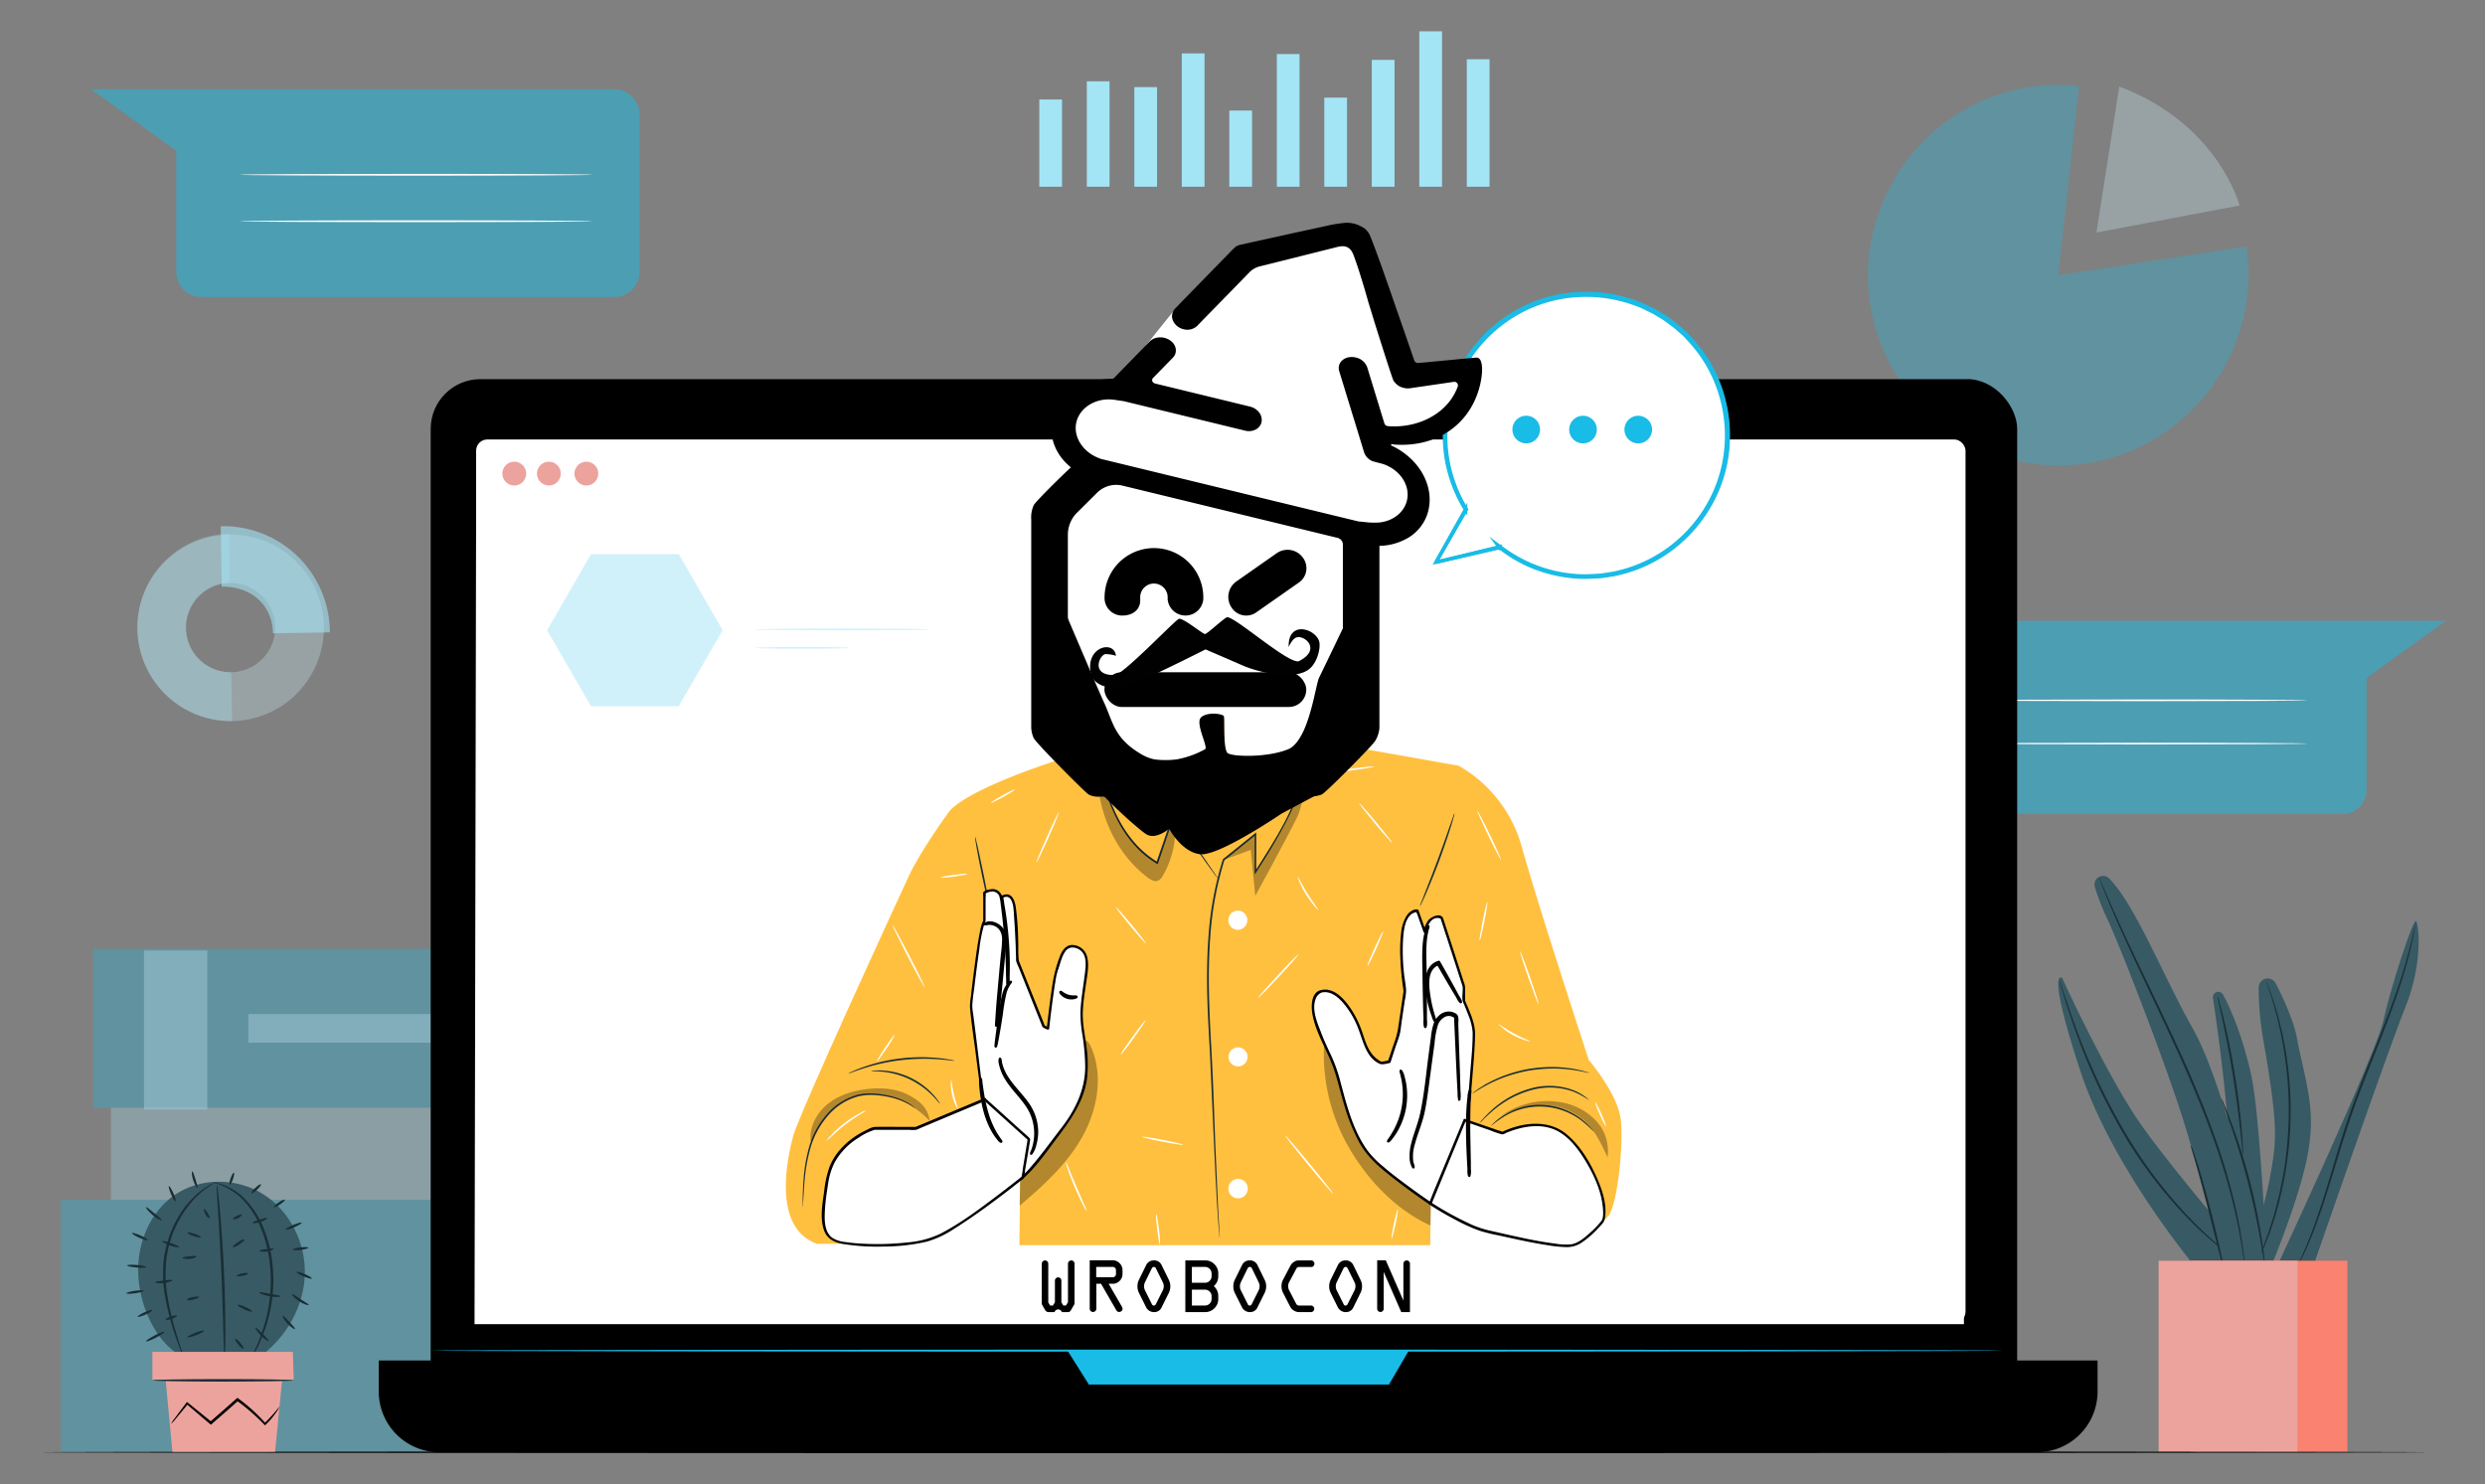 <svg id="Layer_1" data-name="Layer 1" xmlns="http://www.w3.org/2000/svg" viewBox="0 0 919 549"><rect x="0" y="0" width="919" height="549" fill="#808080" stroke="none"/><defs><style>.cls-1,.cls-15{opacity:0.5;}.cls-2{fill:#18bce6;}.cls-18,.cls-3{fill:#fff;}.cls-15,.cls-4{fill:#a3e4f5;}.cls-17,.cls-5{opacity:0.3;}.cls-6{fill:#d1f1fa;}.cls-7{opacity:0.6;}.cls-8{fill:#f5f5f5;}.cls-9{fill:#e1e1e1;}.cls-10{fill:#ececec;}.cls-11{fill:#375a64;}.cls-12{fill:#1a2e35;}.cls-13{fill:#ff735d;}.cls-14{fill:#eca39d;}.cls-16{fill:#ffc040;}.cls-18{stroke:#18bce6;stroke-miterlimit:10;stroke-width:1.26px;}.cls-19{fill:#010101;}</style></defs><g class="cls-1"><path class="cls-2" d="M724.7,229.61H904.47l-29.29,21.14v41.57A8.67,8.67,0,0,1,866.5,301H724.7a8.68,8.68,0,0,1-8.68-8.68v-54A8.69,8.69,0,0,1,724.7,229.61Z"/></g><path class="cls-3" d="M732.2,259c0,.17,27.11.31,60.55.31s60.55-.14,60.55-.31-27.1-.32-60.55-.32S732.2,258.82,732.2,259Z"/><path class="cls-3" d="M732.2,275c0,.17,27.11.31,60.55.31s60.55-.14,60.55-.31-27.1-.32-60.55-.32S732.2,274.78,732.2,275Z"/><rect class="cls-4" x="454.62" y="40.88" width="8.41" height="28.18"/><rect class="cls-4" x="384.35" y="36.8" width="8.41" height="32.26"/><rect class="cls-4" x="401.92" y="30.07" width="8.41" height="38.99"/><rect class="cls-4" x="419.49" y="32.21" width="8.41" height="36.85"/><rect class="cls-4" x="437.05" y="19.75" width="8.41" height="49.31"/><rect class="cls-4" x="472.19" y="19.99" width="8.41" height="49.07"/><rect class="cls-4" x="489.75" y="36.1" width="8.41" height="32.96"/><rect class="cls-4" x="507.32" y="22.15" width="8.41" height="46.91"/><rect class="cls-4" x="524.89" y="11.58" width="8.41" height="57.48"/><rect class="cls-4" x="542.45" y="21.91" width="8.41" height="47.15"/><g class="cls-5"><path class="cls-2" d="M761.17,101.77l69.57-10.63c5.83,38.17-20.77,74.37-58.94,80.2s-74.37-20.77-80.2-58.94S712.38,38,750.54,32.2a70.11,70.11,0,0,1,18.36-.38Z"/></g><g class="cls-5"><path class="cls-6" d="M783.75,32,775.3,86,828.24,76S820.45,45.81,783.75,32Z"/></g><g class="cls-5"><path class="cls-6" d="M50.8,232.6a34.49,34.49,0,1,1,35.05,34.09A34.62,34.62,0,0,1,50.8,232.6Zm51-.83a16.49,16.49,0,1,0-16.22,16.84A16.55,16.55,0,0,0,101.78,231.77Z"/></g><g class="cls-5"><path class="cls-4" d="M50.8,232.6a34.62,34.62,0,0,1,33.94-35.21L85,215.47a16.57,16.57,0,0,0,.53,33.14l.29,18.08A34.61,34.61,0,0,1,50.8,232.6Z"/></g><g class="cls-7"><path class="cls-4" d="M81.64,194.61A39.42,39.42,0,0,1,122,233.87l-21.06.34c-.17-10.69-8.3-17.42-18.94-17.24Z"/></g><rect class="cls-8" x="231.06" y="354.27" width="43.85" height="52.13"/><g class="cls-5"><rect class="cls-2" x="34.42" y="350.87" width="198.15" height="58.8"/></g><path class="cls-9" d="M276.24,355.81h-49v-4.94h49a2.47,2.47,0,0,1,2.47,2.47h0A2.47,2.47,0,0,1,276.24,355.81Z"/><path class="cls-9" d="M276.24,409.67h-49v-4.94h49a2.47,2.47,0,0,1,2.47,2.47h0A2.48,2.48,0,0,1,276.24,409.67Z"/><rect class="cls-10" x="193.58" y="350.87" width="23.41" height="58.8"/><g class="cls-5"><rect class="cls-6" x="53.26" y="351.52" width="23.41" height="58.8"/></g><path class="cls-9" d="M274.91,362.89c0,.14-9.49.26-21.2.26s-21.19-.12-21.19-.26,9.49-.26,21.19-.26S274.91,362.74,274.91,362.89Z"/><path class="cls-9" d="M274.91,370.7c0,.15-9.49.26-21.2.26s-21.19-.11-21.19-.26,9.49-.26,21.19-.26S274.91,370.56,274.91,370.7Z"/><path class="cls-9" d="M274.91,380.33c0,.14-9.49.26-21.2.26s-21.19-.12-21.19-.26,9.49-.26,21.19-.26S274.91,380.19,274.91,380.33Z"/><path class="cls-9" d="M274.91,390c0,.15-9.49.26-21.2.26s-21.19-.11-21.19-.26,9.49-.26,21.19-.26S274.91,389.81,274.91,390Z"/><path class="cls-9" d="M274.91,399.58c0,.14-9.49.26-21.2.26s-21.19-.12-21.19-.26,9.49-.26,21.19-.26S274.91,399.43,274.91,399.58Z"/><g class="cls-5"><rect class="cls-6" x="91.85" y="375.03" width="89.15" height="10.59"/></g><g class="cls-5"><rect class="cls-4" x="229.94" y="410.82" width="44.52" height="31.76"/><rect class="cls-4" x="40.98" y="409.67" width="189.46" height="34.07"/><path class="cls-4" d="M229.06,412h47.85a1.16,1.16,0,0,0,1.16-1.16h0a1.16,1.16,0,0,0-1.16-1.15H229.06Z"/><path class="cls-4" d="M229.06,441.43h48.47a.53.53,0,0,1,.53.53v1.25a.53.53,0,0,1-.53.53H229.06a0,0,0,0,1,0,0v-2.3A0,0,0,0,1,229.06,441.43Z"/><path class="cls-4" d="M274.46,416.86c0,.14-9.85.26-22,.26s-22-.12-22-.26,9.85-.26,22-.26S274.46,416.71,274.46,416.86Z"/><path class="cls-4" d="M274.46,422.87c0,.14-9.85.26-22,.26s-22-.12-22-.26,9.85-.27,22-.27S274.46,422.72,274.46,422.87Z"/><path class="cls-4" d="M274.46,428.87c0,.15-9.85.26-22,.26s-22-.11-22-.26,9.85-.26,22-.26S274.46,428.73,274.46,428.87Z"/><path class="cls-4" d="M274.46,434.88c0,.15-9.85.26-22,.26s-22-.11-22-.26,9.85-.26,22-.26S274.46,434.74,274.46,434.88Z"/></g><rect class="cls-10" x="235.77" y="446.76" width="45.44" height="86.1"/><g class="cls-5"><rect class="cls-2" x="22.48" y="443.74" width="213.3" height="93.35"/></g><path class="cls-9" d="M284.77,537.09H229.94V531h54.83a3,3,0,0,1,3,3h0A3,3,0,0,1,284.77,537.09Z"/><path class="cls-9" d="M229.94,443.74h56.47a1.39,1.39,0,0,1,1.39,1.39v3.28a1.39,1.39,0,0,1-1.39,1.39H229.94a0,0,0,0,1,0,0v-6.05A0,0,0,0,1,229.94,443.74Z"/><path class="cls-9" d="M281.21,458.31c0,.14-10.17.26-22.71.26s-22.73-.12-22.73-.26,10.17-.27,22.73-.27S281.21,458.16,281.21,458.31Z"/><path class="cls-9" d="M281.21,469.35c0,.14-10.17.26-22.71.26s-22.73-.12-22.73-.26,10.17-.26,22.73-.26S281.21,469.2,281.21,469.35Z"/><path class="cls-9" d="M281.21,480.39c0,.14-10.17.26-22.71.26s-22.73-.12-22.73-.26,10.17-.26,22.73-.26S281.21,480.25,281.21,480.39Z"/><path class="cls-9" d="M281.21,491.43c0,.15-10.17.26-22.71.26s-22.73-.11-22.73-.26,10.17-.26,22.73-.26S281.21,491.29,281.21,491.43Z"/><path class="cls-9" d="M281.21,502.48c0,.14-10.17.26-22.71.26s-22.73-.12-22.73-.26,10.17-.26,22.73-.26S281.21,502.33,281.21,502.48Z"/><path class="cls-9" d="M281.21,513.52c0,.14-10.17.26-22.71.26s-22.73-.12-22.73-.26,10.17-.26,22.73-.26S281.21,513.38,281.21,513.52Z"/><path class="cls-9" d="M281.21,524.56c0,.15-10.17.26-22.71.26s-22.73-.11-22.73-.26,10.17-.26,22.73-.26S281.21,524.42,281.21,524.56Z"/><g class="cls-1"><path class="cls-2" d="M227.17,33H33.66L65.18,55.75v44.76a9.34,9.34,0,0,0,9.34,9.34H227.17a9.34,9.34,0,0,0,9.34-9.34V42.35A9.34,9.34,0,0,0,227.17,33Z"/></g><path class="cls-3" d="M219.1,64.63c0,.19-29.19.34-65.18.34s-65.19-.15-65.19-.34,29.18-.33,65.19-.33S219.1,64.45,219.1,64.63Z"/><path class="cls-3" d="M219.1,81.82c0,.18-29.19.33-65.18.33S88.73,82,88.73,81.82s29.18-.34,65.19-.34S219.1,81.63,219.1,81.82Z"/><path d="M898.32,537.09c0,.18-197.86.33-441.87.33s-441.92-.15-441.92-.33,197.82-.33,441.92-.33S898.32,536.91,898.32,537.09Z"/><path class="cls-11" d="M815.28,472.7s-33.44-38.49-46.06-77-6.62-34.07-6.62-34.07,17,37.39,30,55.45,36,44.56,36,44.56Z"/><path class="cls-11" d="M822,367.64a2,2,0,0,0-3.63,1.24c2,13.52,6.45,45.25,6.27,65.83-.22,26.73,0,37.06,0,37.06h13.92s-2.47-55.26-5.62-72.11C830.7,387.85,826,374.74,822,367.64Z"/><path class="cls-11" d="M829.53,467.28A147.5,147.5,0,0,0,841,425.72c1.15-9.84-.9-23.13-3.94-40.88a110.29,110.29,0,0,1-1.76-19.67,3.32,3.32,0,0,1,6.24-1.56c1.68,3,6.54,13.24,7.77,19.66,3.37,17.52,7.19,26.28,4.27,42.9s-13.7,42.23-13.7,42.23Z"/><path class="cls-11" d="M842.07,468.4s36.72-78.9,39.26-90.61,11.2-38.68,12.22-37.15,2.54,15.77-4.07,32.06-34.87,98.11-34.87,98.11H842.07"/><path class="cls-12" d="M825.51,464.87a8.14,8.14,0,0,1-1-.7c-.65-.5-1.64-1.19-2.84-2.18-2.44-1.92-5.87-4.84-9.87-8.71a165.52,165.52,0,0,1-26.64-34.19A224.7,224.7,0,0,1,767,379.71c-1.85-5.25-3.19-9.53-4.07-12.52-.45-1.48-.75-2.65-1-3.44a9.38,9.38,0,0,1-.29-1.21,6.3,6.3,0,0,1,.44,1.17q.42,1.26,1.11,3.39c1,2.95,2.39,7.21,4.3,12.42a238.61,238.61,0,0,0,18.34,39.17,172.47,172.47,0,0,0,26.35,34.2c3.93,3.9,7.29,6.88,9.67,8.87,1.17,1,2.13,1.75,2.75,2.28A6.59,6.59,0,0,1,825.51,464.87Z"/><path class="cls-12" d="M829.53,427a13.79,13.79,0,0,1-.33-2.32c-.17-1.63-.4-3.76-.67-6.32-.59-5.34-1.49-12.7-2.79-20.79S823,382.23,821.87,377c-.54-2.52-1-4.61-1.34-6.21a11.76,11.76,0,0,1-.41-2.31,14.57,14.57,0,0,1,.71,2.23c.41,1.45.95,3.56,1.58,6.17,1.26,5.23,2.8,12.51,4.1,20.62s2.13,15.49,2.57,20.85c.22,2.68.36,4.86.43,6.36A14.51,14.51,0,0,1,829.53,427Z"/><path class="cls-12" d="M838.13,363a4.85,4.85,0,0,1,.43,1l1.11,2.94c.48,1.27,1,2.83,1.57,4.69s1.25,3.94,1.79,6.32c.29,1.19.59,2.42.91,3.71s.52,2.66.8,4.06c.6,2.8,1,5.84,1.42,9a134.33,134.33,0,0,1-1.5,41.71c-.67,3.15-1.26,6.15-2,8.91-.39,1.38-.7,2.72-1.1,4s-.8,2.47-1.17,3.64c-.7,2.33-1.56,4.36-2.24,6.17s-1.33,3.34-1.9,4.57-1,2.13-1.31,2.85a4.8,4.8,0,0,1-.51,1,6.48,6.48,0,0,1,.36-1c.3-.73.69-1.7,1.17-2.9s1.16-2.78,1.78-4.61,1.46-3.85,2.12-6.19l1.12-3.63c.38-1.27.68-2.61,1.05-4,.76-2.74,1.32-5.74,2-8.87a139.33,139.33,0,0,0,1.49-41.5c-.42-3.17-.77-6.2-1.34-9-.26-1.4-.46-2.76-.76-4.05s-.58-2.52-.85-3.71c-.5-2.37-1.16-4.46-1.67-6.32s-1-3.44-1.44-4.73l-1-3A7.24,7.24,0,0,1,838.13,363Z"/><path class="cls-12" d="M893.13,342.22a1.64,1.64,0,0,1,0,.36c-.05.27-.1.61-.16,1-.17.9-.37,2.23-.73,3.93-.71,3.39-1.89,8.28-3.73,14.2s-4.33,12.88-7.31,20.52-6.4,16-9.66,24.82-5.86,17.48-8.26,25.31-4.62,14.88-6.8,20.69a131.5,131.5,0,0,1-5.8,13.49c-.75,1.56-1.43,2.73-1.86,3.53l-.52.9a1.63,1.63,0,0,1-.19.3s0-.12.12-.33l.45-.94c.39-.83,1-2,1.73-3.59,1.48-3.13,3.47-7.73,5.55-13.55s4.3-12.86,6.63-20.71,4.89-16.5,8.21-25.37,6.73-17.2,9.73-24.82,5.57-14.52,7.46-20.41,3.16-10.74,3.95-14.11c.41-1.68.66-3,.87-3.89.1-.4.18-.74.24-1S893.11,342.22,893.13,342.22Z"/><path class="cls-11" d="M779.91,324.79A3.17,3.17,0,0,0,774.7,328a88.94,88.94,0,0,0,4.62,11.86c5,10.73,19.87,49.22,26.81,70.35s16.72,60.58,16.72,60.58l14.82-2.41s-13.56-64.79-26.81-88.14C800.22,361.5,789.57,334.39,779.91,324.79Z"/><path class="cls-12" d="M810.19,423.45a9.61,9.61,0,0,1,.76,1.78c.44,1.16,1,2.86,1.71,5,1.37,4.22,3,10.13,4.72,16.69s3.08,12.53,4,16.86c.45,2.05.82,3.77,1.12,5.14a8.76,8.76,0,0,1,.3,1.91,9.69,9.69,0,0,1-.6-1.84c-.36-1.35-.82-3.05-1.36-5.08l-4.27-16.79c-1.68-6.56-3.26-12.47-4.49-16.73-.58-2-1.08-3.7-1.47-5A9.3,9.3,0,0,1,810.19,423.45Z"/><path class="cls-12" d="M830.3,469.6a1.58,1.58,0,0,1-.08-.39c-.05-.31-.1-.69-.17-1.17-.16-1-.3-2.54-.61-4.49-.54-3.89-1.52-9.5-3.11-16.35a232.81,232.81,0,0,0-6.94-23.67c-3-8.78-6.85-18.27-11.17-28.09-8.72-19.62-17.43-37-23.15-49.88-2.9-6.42-5.14-11.66-6.61-15.31-.75-1.82-1.29-3.25-1.67-4.21-.17-.45-.3-.82-.41-1.11a1.73,1.73,0,0,1-.12-.39,1.34,1.34,0,0,1,.19.36l.49,1.08,1.8,4.15c1.56,3.61,3.88,8.82,6.83,15.2,5.85,12.79,14.63,30.15,23.37,49.79,4.33,9.84,8.13,19.35,11.14,28.17a220.33,220.33,0,0,1,6.79,23.79,164.56,164.56,0,0,1,2.87,16.43c.27,1.95.36,3.48.46,4.52q.06.71.09,1.17A1.71,1.71,0,0,1,830.3,469.6Z"/><path class="cls-12" d="M837.67,468.4a17,17,0,0,1-.49-2.49c-.3-1.74-.69-4-1.16-6.81-1-5.74-2.58-13.65-4.82-22.26s-4.72-16.28-6.65-21.79l-2.31-6.51a15.51,15.51,0,0,1-.79-2.41,15.56,15.56,0,0,1,1.07,2.3c.64,1.5,1.53,3.69,2.56,6.43A216.45,216.45,0,0,1,832,436.64,228.19,228.19,0,0,1,836.57,459c.42,2.89.74,5.23.91,6.86A14,14,0,0,1,837.67,468.4Z"/><rect class="cls-13" x="810.24" y="466.27" width="57.85" height="70.49"/><g class="cls-5"><rect class="cls-14" x="810.24" y="466.27" width="57.85" height="70.49"/></g><rect class="cls-14" x="798.31" y="466.27" width="51.33" height="70.49"/><path class="cls-11" d="M97.54,441.77c-9.86-6.31-23.52-6.43-33.11.27-9.1,6.37-13.73,17.95-13.33,29s5.79,24.67,15.85,30.5l29.52-.11c9.43-6.94,15.8-18.1,16.25-29.8S107.39,448.08,97.54,441.77Z"/><path class="cls-12" d="M83,502.67a12.89,12.89,0,0,1-.19-2.55c0-1.81-.11-4.14-.19-6.92-.15-5.85-.38-13.92-.77-22.83s-.88-17-1.24-22.82c-.17-2.78-.31-5.1-.41-6.91a12.45,12.45,0,0,1,0-2.55,14,14,0,0,1,.4,2.52c.2,1.62.45,4,.71,6.89.54,5.83,1.12,13.9,1.52,22.83s.51,17,.49,22.86c0,2.93,0,5.3-.1,6.93A13.4,13.4,0,0,1,83,502.67Z"/><path class="cls-12" d="M54.08,468.58c0,.26-1.62.34-3.58.18S47,468.26,47,468s1.63-.34,3.59-.18S54.1,468.32,54.08,468.58Z"/><path class="cls-12" d="M54.63,458.62c-.1.23-1.49-.15-3.09-.86s-2.81-1.48-2.71-1.72,1.49.15,3.09.86S54.74,458.38,54.63,458.62Z"/><path class="cls-12" d="M59.76,451.22c-.14.22-1.69-.51-3.31-1.86s-2.63-2.73-2.44-2.9,1.47.88,3,2.18S59.9,451,59.76,451.22Z"/><path class="cls-12" d="M64.91,444.25c-.24.1-1-1.06-1.66-2.61s-1-2.87-.81-3,1,1.06,1.67,2.6S65.15,444.14,64.91,444.25Z"/><path class="cls-12" d="M73,439.3c-.23.1-1-1.14-1.57-2.86s-.58-3.19-.33-3.23.71,1.3,1.23,3S73.24,439.19,73,439.3Z"/><path class="cls-12" d="M86.49,433.72c.25.08.1,1.14-.33,2.36s-1,2.14-1.22,2.05-.1-1.14.33-2.36S86.25,433.63,86.49,433.72Z"/><path class="cls-12" d="M96.51,438c.17.19-.47,1.07-1.44,2s-1.9,1.47-2.07,1.28.46-1.08,1.43-2S96.33,437.82,96.51,438Z"/><path class="cls-12" d="M105.32,443.7c.14.22-.64,1-1.75,1.75s-2.13,1.19-2.28,1,.64-1,1.75-1.76S105.17,443.49,105.32,443.7Z"/><path class="cls-12" d="M111.58,452.19c.1.24-1.14,1-2.76,1.69s-3,1.06-3.13.82,1.13-1,2.76-1.69S111.47,452,111.58,452.19Z"/><path class="cls-12" d="M114,461.44c0,.26-1.22.63-2.8.82s-2.89.15-2.92-.11,1.22-.63,2.8-.82S114,461.18,114,461.44Z"/><path class="cls-12" d="M115.32,472.83c-.1.24-1.44-.11-3-.78s-2.71-1.41-2.61-1.65,1.44.11,3,.78S115.43,472.59,115.32,472.83Z"/><path class="cls-12" d="M114.19,482.61c-.08.24-1.77-.17-3.54-1.33s-2.82-2.54-2.63-2.71,1.47.84,3.15,1.92S114.29,482.36,114.19,482.61Z"/><path class="cls-12" d="M109.1,491.51c-.15.2-1.5-.59-2.79-2s-2-2.79-1.77-2.93,1.22,1,2.46,2.29S109.27,491.3,109.1,491.51Z"/><path class="cls-12" d="M60.77,492.55c.12.23-1.29,1.21-3.15,2.18s-3.48,1.57-3.6,1.34,1.3-1.21,3.16-2.18S60.65,492.32,60.77,492.55Z"/><path class="cls-12" d="M56.36,484.5c.11.24-1,1-2.53,1.67s-2.82,1-2.92.81,1-1,2.53-1.67S56.25,484.27,56.36,484.5Z"/><path class="cls-12" d="M53.11,477.37c0,.26-1.35.67-3.11.92s-3.21.25-3.25,0,1.36-.67,3.12-.92S53.08,477.12,53.11,477.37Z"/><path class="cls-12" d="M63.76,473.44c.08.25-1.28.88-3.1,1.08s-3.28-.1-3.26-.36,1.43-.37,3.15-.57S63.68,473.19,63.76,473.44Z"/><path class="cls-12" d="M72.6,464.65c.08.24-1,.79-2.47.93s-2.63-.18-2.6-.43,1.15-.37,2.51-.51S72.53,464.39,72.6,464.65Z"/><path class="cls-12" d="M74.29,457.6c-.08.24-1.26.06-2.62-.41s-2.39-1.05-2.31-1.3,1.26-.06,2.62.41S74.38,457.35,74.29,457.6Z"/><path class="cls-12" d="M77.53,450.47c-.18.18-1-.35-1.56-1.35s-.63-2-.39-2,.69.68,1.21,1.56S77.72,450.29,77.53,450.47Z"/><path class="cls-12" d="M73.62,479.65c.07.25-1,.72-2.26,1a8.57,8.57,0,0,1-1.91.28l-.19-.55c.34-.06.56-.05.61.06s-.1.27-.37.48l-.19-.55a7.85,7.85,0,0,1,1.82-.63C72.45,479.45,73.56,479.4,73.62,479.65Z"/><path class="cls-12" d="M75.45,492.15c.09.24-1.2,1-2.9,1.64s-3.14,1-3.23.76,1.2-1,2.89-1.64S75.35,491.9,75.45,492.15Z"/><path class="cls-12" d="M65.46,486.6c.08.24-.78.76-1.93,1.15s-2.15.51-2.23.26.78-.76,1.93-1.15S65.37,486.35,65.46,486.6Z"/><path class="cls-12" d="M66.22,461.16c-.06.25-1.56.1-3.3-.52s-3-1.44-2.89-1.67,1.52.19,3.21.79S66.28,460.91,66.22,461.16Z"/><path class="cls-12" d="M90.39,458.4c.15.21-.7,1-1.89,1.81s-2.26,1.24-2.41,1,.71-1,1.89-1.81S90.25,458.18,90.39,458.4Z"/><path class="cls-12" d="M91.71,470.94c.05.26-.84.66-2,.9s-2.13.22-2.18,0,.84-.66,2-.89S91.65,470.69,91.71,470.94Z"/><path class="cls-12" d="M93.23,485.05c-.1.24-1.39-.12-2.86-.8s-2.57-1.43-2.46-1.66,1.39.12,2.86.8S93.34,484.82,93.23,485.05Z"/><path class="cls-12" d="M90,498.79c-.2.17-1-.51-1.86-1.52s-1.33-1.95-1.13-2.12,1,.52,1.86,1.52S90.2,498.63,90,498.79Z"/><path class="cls-12" d="M89.34,449.16c.16.2-.39.89-1.33,1.36s-1.83.5-1.89.25.62-.66,1.47-1.09S89.18,449,89.34,449.16Z"/><path class="cls-12" d="M101.19,461.81c.08.24-1,.85-2.51,1.05s-2.72-.07-2.7-.32,1.17-.41,2.57-.61S101.1,461.56,101.19,461.81Z"/><path class="cls-12" d="M98.83,450.45c.11.23-1,1-2.52,1.5s-2.89.49-2.92.24,1.16-.67,2.63-1.14S98.71,450.21,98.83,450.45Z"/><path class="cls-12" d="M103.77,479.41c0,.25-1.86.42-4.11,0s-3.93-1.21-3.84-1.45,1.84.13,4,.52S103.78,479.14,103.77,479.41Z"/><path class="cls-12" d="M99.37,495.91c-.16.21-1.53-.6-2.89-2s-2.17-2.75-2-2.9,1.31.91,2.63,2.24S99.53,495.71,99.37,495.91Z"/><path class="cls-12" d="M80,437c.14.21-3.76,1.79-8.27,6.53A40.42,40.42,0,0,0,61.46,466.3a50.93,50.93,0,0,0,.62,13.94,107.45,107.45,0,0,0,2.61,11.19c.91,3.15,1.74,5.67,2.3,7.42a17.89,17.89,0,0,1,.79,2.74A16,16,0,0,1,66.64,499c-.66-1.71-1.59-4.21-2.58-7.35a93.28,93.28,0,0,1-2.83-11.23,49.48,49.48,0,0,1-.7-14.2c1.16-10.13,6-18.48,10.74-23.1a29.62,29.62,0,0,1,6.17-4.82,18.86,18.86,0,0,1,1.88-1A2.31,2.31,0,0,1,80,437Z"/><path class="cls-12" d="M92.87,502.2c-.21-.1,2.12-3.68,4.23-10.12a57.23,57.23,0,0,0,2.54-26,48.84,48.84,0,0,0-4-13.88,32.47,32.47,0,0,0-6.84-9.53,24.61,24.61,0,0,0-6.71-4.24c-1.74-.73-2.78-.9-2.77-1a2.5,2.5,0,0,1,.77.06,14,14,0,0,1,2.14.58,23.24,23.24,0,0,1,7,4.07,32.44,32.44,0,0,1,7.19,9.66,48.21,48.21,0,0,1,4.16,14.13,55.26,55.26,0,0,1-2.84,26.37c-.53,1.63-1.21,3-1.72,4.28s-1.11,2.28-1.57,3.11A18.59,18.59,0,0,1,92.87,502.2Z"/><polygon class="cls-14" points="56.36 499.97 108.31 499.97 108.63 510.37 56.36 510.37 56.36 499.97"/><polygon class="cls-14" points="60.77 505.17 63.76 536.91 101.74 536.91 104.79 505.52 60.77 505.17"/><path class="cls-12" d="M108.63,510.49c0,.26-11.7.47-26.12.47s-26.14-.21-26.14-.47,11.7-.47,26.14-.47S108.63,510.23,108.63,510.49Z"/><path d="M103.35,520.16a7.61,7.61,0,0,1-1.11,2,28.54,28.54,0,0,1-4,4.75l-.24.23-.23-.25A75.12,75.12,0,0,0,87.56,518l.57,0-4.51,4c-1.85,1.6-3.64,3.16-5.34,4.65l-.3.25-.29-.25L69,519.27l.51,0L65,524.69a13.68,13.68,0,0,1-1.76,1.93,12.07,12.07,0,0,1,1.45-2.17c1.12-1.51,2.55-3.41,4.24-5.67l.22-.29.29.23,8.8,7.14h-.59L83,521.2l4.52-4,.28-.24.3.22a66,66,0,0,1,10.13,9.2l-.47,0A51.5,51.5,0,0,0,103.35,520.16Z"/><rect x="159.28" y="140.22" width="586.71" height="387.98" rx="18.38"/><path d="M140.07,503.14H775.72a0,0,0,0,1,0,0v11.49a22.45,22.45,0,0,1-22.45,22.45H162.52a22.45,22.45,0,0,1-22.45-22.45V503.14a0,0,0,0,1,0,0Z"/><polygon class="cls-2" points="394.79 499.5 402.68 512.05 513.67 512.05 521 499.5 394.79 499.5"/><path class="cls-2" d="M740.94,499.5c0,.21-130.22.38-290.82.38s-290.84-.17-290.84-.38,130.19-.38,290.84-.38S740.94,499.29,740.94,499.5Z"/><rect class="cls-3" x="176.08" y="162.53" width="550.81" height="326.72" rx="4.13"/><polygon class="cls-3" points="726.3 489.72 175.49 489.72 176.08 186.94 726.3 186.94 726.3 489.72"/><path class="cls-14" d="M221.25,175.14a4.4,4.4,0,1,1-4.4-4.39A4.4,4.4,0,0,1,221.25,175.14Z"/><path class="cls-14" d="M194.59,175.14a4.4,4.4,0,1,1-4.4-4.39A4.4,4.4,0,0,1,194.59,175.14Z"/><path class="cls-14" d="M207.39,175.14a4.4,4.4,0,1,1-4.4-4.39A4.4,4.4,0,0,1,207.39,175.14Z"/><polygon class="cls-15" points="251.02 204.95 218.56 204.95 202.32 233.06 218.56 261.18 251.02 261.18 267.25 233.06 251.02 204.95"/><g class="cls-1"><path class="cls-4" d="M344.13,232.78c0,.18-14.6.32-32.6.32s-32.59-.14-32.59-.32,14.59-.33,32.59-.33S344.13,232.59,344.13,232.78Z"/></g><g class="cls-1"><path class="cls-4" d="M314,239.6c0,.18-7.75.33-17.31.33s-17.31-.15-17.31-.33,7.75-.33,17.31-.33S314,239.42,314,239.6Z"/></g><path class="cls-16" d="M539.43,283.18a49.72,49.72,0,0,1,23.41,30.24c6.09,21.8,24.72,78.57,24.72,78.57s10.65,12.53,11.79,21.81-1.14,31.71-4.56,35.9a9.66,9.66,0,0,1-8.31,3.49l-44.82-4.25L524,330.76Z"/><path class="cls-16" d="M539.43,283.18l-9.13,49.44s-1.36,126-1.36,127.89H377l.41-38.52L351.17,299.91c7.09-7.76,33.17-16.56,38.92-18.43l1.12-.37,5.13-1.3,9.16-2.32h.06l7.27-7.27c1.74,3.07,4.32,5.91,9.41,8.88a15.49,15.49,0,0,0,5.27,1.92h7.14a34.44,34.44,0,0,0,11-3.83c1.16-.58-2.26-6.95-2.05-10.3l9.14-.46c.06,3.31-.13,11,1.28,12.16,1.76,1.4,14.68,1.74,22.36-1.4,2.25-.91,4-3.32,5.49-6.32l3.58,2.81,4,.71,5.91,1,10.37,1.83Z"/><g class="cls-5"><path d="M403.38,387c-.46-1-1.13-2.16-2.25-2.39-1.83-.37-3.05,1.79-3.67,3.55a160.81,160.81,0,0,1-20,39l-.39,18.74c8.85-7.45,17.59-15.44,23.23-25.55S408.15,397.58,403.38,387Z"/></g><path class="cls-16" d="M351.17,299.92s-10.55,14.39-14.94,23.79S295.51,412,293.32,420.18,285.49,454,302.09,460h34.14l34.27-69.29,1.75-80.43Z"/><path class="cls-12" d="M338.42,409.91c-.05,0-.77-.67-2.34-1.57a26.09,26.09,0,0,0-7.16-2.6,35.45,35.45,0,0,0-5.23-.73,20.82,20.82,0,0,0-6,.39,22.28,22.28,0,0,0-11.5,7.22,31.13,31.13,0,0,0-6.51,12.1,60.6,60.6,0,0,0-2.05,11.16c-.32,3.23-.44,5.86-.55,7.68-.05.85-.1,1.54-.13,2.09a3.54,3.54,0,0,1-.09.73,3.07,3.07,0,0,1,0-.74v-2.09c0-1.82.09-4.46.35-7.71a58.24,58.24,0,0,1,1.93-11.3,31.35,31.35,0,0,1,6.6-12.36,22.68,22.68,0,0,1,11.85-7.37,21,21,0,0,1,6.16-.34,33.2,33.2,0,0,1,5.29.82,24.66,24.66,0,0,1,7.19,2.83,12,12,0,0,1,1.7,1.26A3.13,3.13,0,0,1,338.42,409.91Z"/><path class="cls-12" d="M322.23,396.11a3.67,3.67,0,0,1,1.14-.19,19.65,19.65,0,0,1,3.17,0,26.42,26.42,0,0,1,4.66.69,28,28,0,0,1,10.36,4.94A25.67,25.67,0,0,1,345,404.7a18.65,18.65,0,0,1,2,2.49,3.9,3.9,0,0,1,.58,1c-.1.07-1-1.29-2.87-3.17a30.69,30.69,0,0,0-3.5-3,33.48,33.48,0,0,0-4.84-2.9,32,32,0,0,0-5.3-1.93,29.66,29.66,0,0,0-4.55-.82C323.88,396.09,322.23,396.23,322.23,396.11Z"/><path class="cls-12" d="M353.09,392.31a6.93,6.93,0,0,1-1.58-.12c-1-.13-2.46-.28-4.27-.41a72.88,72.88,0,0,0-27.93,3.34c-1.72.56-3.11,1.05-4.06,1.41a7.84,7.84,0,0,1-1.5.49,7.15,7.15,0,0,1,1.41-.73c.92-.44,2.29-1,4-1.61a64.63,64.63,0,0,1,28.12-3.36c1.81.19,3.27.41,4.27.62A8,8,0,0,1,353.09,392.31Z"/><path class="cls-12" d="M450.34,324.87a2.56,2.56,0,0,1-.35-.41l-.93-1.24-3.43-4.76-11.89-16.78.53-.07-6,17.63-.14.4-.34-.22-.71-.46a36.34,36.34,0,0,1-7.43-6.27,44.45,44.45,0,0,1-5.31-7.34,61.44,61.44,0,0,1-5.84-14.13,94.75,94.75,0,0,1-2.21-10.05l-.48-2.76c-.06-.31-.12-.54-.16-.7a.68.68,0,0,1-.08-.23c.14-.06.51,1.26,1,3.64s1.17,5.82,2.41,10A62.58,62.58,0,0,0,414.85,305a44.7,44.7,0,0,0,5.26,7.21,36.26,36.26,0,0,0,7.31,6.16l.7.44-.48.18c2.15-6.27,4.2-12.22,6.06-17.62l.19-.56.34.49,11.69,16.91,3.3,4.85.85,1.31A2.8,2.8,0,0,1,450.34,324.87Z"/><g class="cls-5"><path d="M489.9,383.15a68.92,68.92,0,0,0,8.78,40.94c7.07,12.3,17.42,23.26,30.33,29.14.42-12.53-.18-27.29.23-39.82Z"/></g><path class="cls-3" d="M488.47,366.66s-5.52,1.53-1.38,12.84,5.52,10.62,8.28,21.2,6,20.23,10.8,26.21,22.77,18.16,22.77,18.16L545,429.9s-2.66-11.31-2-19,2.25-26.54,2-29.75-3.68-11-3.68-11v-5.35l-8.28-25.47s-4.6-2.07-6.21,5.29l-2.76-7.81s-4.37-.7-5.52,8.27.92,21.39.92,21.39l-2.3,15.64-3.45,10.57-3,.46s-4.5-1.23-7-9.69S494.68,364.82,488.47,366.66Z"/><path d="M488.34,366.2c-3.49,1-3.49,6-3,8.77,1.28,7.33,5.64,13.61,8,20.56,1.58,4.62,2.59,9.42,4.06,14.07a71.34,71.34,0,0,0,5.28,12.9c3.22,5.81,8.21,9.83,13.39,13.83,4.11,3.17,8.33,6.23,12.62,9.15a.47.47,0,0,0,.57-.07l7.15-6.74c2.89-2.72,5.91-5.36,8.69-8.19.68-.69.18-1.61,0-2.5a88.41,88.41,0,0,1-1.46-9.59c-.59-6.24.27-12.48.76-18.7.46-5.67,1-11.36,1.12-17,.08-4.42-2.07-8.6-3.69-12.61-.15-.38,0,.29,0-.15s0-.93,0-1.39c0-1.09,0-2.18,0-3.28a7,7,0,0,0-.51-2.12l-4-12.38-3.58-11c-.79-2.43-4.49-.72-5.56.65a10.32,10.32,0,0,0-1.74,4.1h.92l-2.76-7.81a.49.49,0,0,0-.33-.34c-1.7-.25-3.24,1.05-4.11,2.36a14.75,14.75,0,0,0-2,6.37,53.17,53.17,0,0,0-.32,8.27,104.78,104.78,0,0,0,1.14,12.51c0,.16.09,1.05.11.49a7.14,7.14,0,0,1-.11.79l-.59,4-1.42,9.65a31.89,31.89,0,0,1-1.52,5.29L513.8,391a6.39,6.39,0,0,0-.42,1.28c0,.59-.21-.4.23-.09-.11-.08-.76.12-.89.14a11.65,11.65,0,0,1-2,.31c.39,0,0,0-.22-.16a10.68,10.68,0,0,1-2.86-2.37c-2-2.41-2.83-5.33-3.81-8.24a37.61,37.61,0,0,0-4-8.41c-2.37-3.66-6.49-8.6-11.45-7.26a.47.47,0,0,0,.25.91c3.08-.83,5.85,1.32,7.81,3.46a32,32,0,0,1,5.93,10c1.75,4.5,2.86,10.53,7.76,12.81,1.14.53,2.61-.06,3.8-.24a.5.5,0,0,0,.33-.33l1.72-5.29c.57-1.74,1.3-3.5,1.73-5.29.33-1.4.43-2.92.64-4.35l1.15-7.8a20.3,20.3,0,0,0,.5-3.78c-.12-2.21-.62-4.45-.82-6.67a76.26,76.26,0,0,1-.29-12.37c.22-3,.59-7.4,3.29-9.36a8,8,0,0,1,1.73-.63s.17,0,.18,0-.28-.4-.37-.26.33.92.38,1l2.35,6.68a.48.48,0,0,0,.92,0c.51-2.22,1.64-5.26,4.39-5.21.28,0,1,.25,1.15.21-.29.09-.15-.48-.21-.17,0,.11.12.36.15.46l3.41,10.49,4,12.35.5,1.54c.06.2.16.58.14.47.19,1.72-.27,3.54,0,5.24a7.48,7.48,0,0,0,.56,1.42c.48,1.14.94,2.29,1.37,3.45a21.42,21.42,0,0,1,1.78,6.82c.06,5.09-.53,10.24-.92,15.32q-.34,4.57-.74,9.16a79.31,79.31,0,0,0-.47,8.3,73.32,73.32,0,0,0,1.08,10.11c.21,1.25.44,2.51.7,3.76a6.59,6.59,0,0,0,.34,1.59c-.34-.11.42-.51,0-.34a2.11,2.11,0,0,0-.4.39l-1.49,1.4-4.67,4.4-8.84,8.33-.56.54.57-.07c-3.32-2.26-6.59-4.61-9.81-7-2.67-2-5.31-4-7.85-6.21a34.85,34.85,0,0,1-5.75-5.83c-5.42-7.45-7.78-16.91-10.12-25.67a57.35,57.35,0,0,0-3.25-9.28c-1.4-3-2.84-6-4-9.13-1.38-3.54-3.3-8.1-1.93-11.95a4,4,0,0,1,2.16-2.47A.47.47,0,0,0,488.34,366.2Z"/><path class="cls-3" d="M539.65,406.66a2.1,2.1,0,0,1-.08-.58c0-.44-.07-1-.11-1.69-.09-1.54-.2-3.67-.34-6.33-.25-5.49-.6-13.13-1-22.05l.07.18a3.22,3.22,0,0,0-3.25-.85,4.82,4.82,0,0,0-3,2.19c-1.4,2.26-1.48,5.21-1.92,8.06-.87,6.44-1.71,12.58-2.46,18.17-.39,2.8-.79,5.46-1.33,7.92a51.93,51.93,0,0,1-2,6.7c-.71,2-1.34,3.83-1.73,5.46a16.48,16.48,0,0,0-.52,4.26,14.07,14.07,0,0,0,.63,3.61,5.14,5.14,0,0,1-.38-.88,10,10,0,0,1-.51-2.72,16.16,16.16,0,0,1,.42-4.35,53.61,53.61,0,0,1,1.65-5.53,51.22,51.22,0,0,0,1.9-6.67c.52-2.44.9-5.08,1.27-7.88.74-5.59,1.55-11.73,2.41-18.18.2-1.44.36-2.86.61-4.27a11.07,11.07,0,0,1,1.42-4.05,5.35,5.35,0,0,1,3.38-2.45,3.81,3.81,0,0,1,3.87,1.07l.07.08v.1c.3,8.93.57,16.57.75,22.06.07,2.66.13,4.8.17,6.34,0,.7,0,1.25,0,1.69A3,3,0,0,1,539.65,406.66Z"/><path d="M540.1,406.53a13.4,13.4,0,0,1-.21-2.91c-.07-1.22-.13-2.44-.2-3.67-.13-2.37-.23-4.75-.34-7.13q-.37-8.42-.76-16.81l-.92.12.07.19.79-.46a4,4,0,0,0-4.43-.74,6,6,0,0,0-3.23,3.53,28.43,28.43,0,0,0-1.27,6.6l-1,7.32c-.63,4.68-1.21,9.37-1.93,14a78.08,78.08,0,0,1-3.53,13.45,26.84,26.84,0,0,0-1.62,7,12.86,12.86,0,0,0,.18,3,9.83,9.83,0,0,0,.29,1.19,1.52,1.52,0,0,0,.11.32c.14.2-.11.35.11-.09H523a7.39,7.39,0,0,1-.84-3.69,17.5,17.5,0,0,1,.6-4.67c.76-3.05,2-6,2.79-9,1.64-6.1,2.14-12.52,3-18.76q.68-5.12,1.36-10.22c.42-3.11.53-7.46,3.5-9.34a4.14,4.14,0,0,1,4.22-.29,2.51,2.51,0,0,1,.74.65c-.21-.39,0-.21-.09.06a15.07,15.07,0,0,0,.1,2.92l.33,9.56.3,8.71c.06,1.66.09,3.32.13,5a17.86,17.86,0,0,1,.06,4.13c-.13.59.78.85.91.25a14.83,14.83,0,0,0,0-3.33c-.05-1.8-.09-3.6-.14-5.41-.09-2.84-.2-5.68-.3-8.52l-.36-10.61c0-1,.24-2.53-.28-3.41s-2.14-1.38-3.2-1.38c-2.74,0-4.73,2.06-5.64,4.48a22.36,22.36,0,0,0-1,5c-.26,1.91-.51,3.83-.76,5.74-1,7.35-1.63,14.84-3.15,22.1-.82,3.91-2.41,7.57-3.37,11.42a18,18,0,0,0-.62,5.26,7.76,7.76,0,0,0,1,3.84.47.47,0,0,0,.81,0c.29-.58-.34-1.73-.44-2.32a15.27,15.27,0,0,1,.52-6.23c1.07-4.06,2.8-7.89,3.67-12s1.33-8.15,1.88-12.23c.6-4.4,1.18-8.81,1.79-13.21a33.44,33.44,0,0,1,1.19-6.67,5.39,5.39,0,0,1,2.32-3,3.19,3.19,0,0,1,3.9.3c.31.32,1,0,.79-.46l-.07-.19c-.18-.46-1-.45-.93.13q.39,8.58.77,17.18c.11,2.4.22,4.8.35,7.2.06,1.24.13,2.47.2,3.71a12,12,0,0,0,.22,2.68C539.37,407.36,540.28,407.12,540.1,406.53Z"/><path class="cls-3" d="M530.85,377.68a6.4,6.4,0,0,1-.68-1.44,36.21,36.21,0,0,1-1.35-4.12,41.63,41.63,0,0,1-1.16-6.34,18.12,18.12,0,0,1-.06-3.84A8.14,8.14,0,0,1,529,358a5.61,5.61,0,0,1,2.95-2.21l.24-.07.13.22c2.33,4.11,4.36,7.74,5.78,10.35.65,1.23,1.2,2.25,1.65,3.09a5.38,5.38,0,0,1,.53,1.16,5.1,5.1,0,0,1-.73-1.05l-1.82-3c-1.52-2.55-3.62-6.14-6-10.24l.37.15a5,5,0,0,0-2.59,2,7.67,7.67,0,0,0-1.28,3.63,17.65,17.65,0,0,0,0,3.71,45.28,45.28,0,0,0,1,6.28c.41,1.77.84,3.18,1.14,4.15A8.88,8.88,0,0,1,530.85,377.68Z"/><path d="M531.18,377.34c-.45-.38-.63-1.4-.83-2-.32-.85-.6-1.72-.86-2.6a41.53,41.53,0,0,1-1.26-6.16c-.47-3.81-.45-9.12,4.07-10.45l-.53-.22c1.46,2.6,2.93,5.19,4.37,7.8.61,1.1,1.22,2.2,1.82,3.32.33.63.67,1.26,1,1.88.19.37.81,1.17.82,1.59l.71-.41c-.35-.22-.65-1-.87-1.38l-1.09-1.8c-.63-1-1.25-2.09-1.87-3.14q-2.28-3.88-4.52-7.79l-.54.7.38.14V356c-4.25,1.46-4.53,6.42-4.16,10.19a48.15,48.15,0,0,0,1,6.19c.24,1,.52,2.05.82,3.07.13.42.26.85.4,1.27.06.2.28,1.06.31.88-.09.6.82.85.91.25a3.34,3.34,0,0,0-.31-1.38c-.24-.78-.48-1.55-.7-2.33a49,49,0,0,1-1.2-5.5c-.58-3.72-1.49-10.13,3.15-11.73a.48.48,0,0,0,0-.91l-.38-.15c-.4-.16-.72.37-.53.7q2.4,4.19,4.85,8.35c.7,1.18,1.41,2.36,2.12,3.53.45.75,1,2.09,1.72,2.57a.48.48,0,0,0,.71-.41c0-.9-.93-2-1.34-2.8-.7-1.3-1.4-2.6-2.12-3.9q-2.31-4.2-4.69-8.36a.47.47,0,0,0-.53-.22c-4.6,1.35-5.28,6.42-4.86,10.52a42.28,42.28,0,0,0,1.34,7.06c.3,1.07.65,2.14,1.05,3.18a5.21,5.21,0,0,0,.93,2C531,378.4,531.65,377.74,531.18,377.34Z"/><path class="cls-3" d="M527,379.75a5.84,5.84,0,0,1-.15-1.47c0-1.08-.1-2.42-.16-4-.11-3.38-.22-8-.29-13.21s-.24-9.84.2-13.24a20.52,20.52,0,0,1,.87-3.93,4.46,4.46,0,0,1,.59-1.36,35.34,35.34,0,0,0-1,5.34c-.32,3.34-.05,8,0,13.18s.1,9.83.09,13.21c0,1.58,0,2.92,0,4A7,7,0,0,1,527,379.75Z"/><path d="M527.41,379.51a5.26,5.26,0,0,1-.11-1.91l-.09-2.18c-.06-1.47-.11-2.93-.14-4.39q-.14-5.1-.2-10.2c0-3.28-.15-6.57,0-9.84a30.08,30.08,0,0,1,.42-4.34,21.14,21.14,0,0,1,.49-2.09,4.43,4.43,0,0,1,.64-1.69l-.74-.09c-.19-.35,0-.22-.11,0a2.83,2.83,0,0,0-.13.5c-.15.54-.28,1.08-.39,1.63a28.34,28.34,0,0,0-.52,4.31c-.18,3.39,0,6.79.06,10.19q.09,5.5.11,11c0,1.52,0,3,0,4.55l0,2.44a6.68,6.68,0,0,1,0,2.1c-.27.54.54,1,.82.48.46-.93.18-2.52.19-3.53,0-1.68,0-3.37,0-5q0-5.9-.11-11.79c0-3.58-.27-7.18,0-10.76a26.87,26.87,0,0,1,.74-4.89c.11-.43.51-1.23.27-1.67a.49.49,0,0,0-.75-.1c-.69.69-.92,2.16-1.14,3.06a26.66,26.66,0,0,0-.61,4.26c-.26,3.6-.09,7.22-.05,10.83s.12,7.51.22,11.26c0,1.62.1,3.24.16,4.86,0,1-.2,2.61.29,3.52C526.88,380.52,527.7,380.05,527.41,379.51Z"/><path class="cls-3" d="M513.39,422.15c-.1-.08.91-1.26,2.16-3.41a28,28,0,0,0,1.87-3.93,27.84,27.84,0,0,0,1.88-10.42,27.89,27.89,0,0,0-.38-4.33c-.41-2.45-.94-3.91-.83-3.95a3.71,3.71,0,0,1,.46,1,18.46,18.46,0,0,1,.83,2.87,25.24,25.24,0,0,1,.53,4.41A26.3,26.3,0,0,1,518,415a23.89,23.89,0,0,1-2,3.94,19.21,19.21,0,0,1-1.77,2.4C513.7,421.91,513.42,422.18,513.39,422.15Z"/><path d="M513.84,422c0,.34.26-.17.39-.36.27-.39.54-.78.8-1.18a29.45,29.45,0,0,0,2-3.51,28.69,28.69,0,0,0,2.39-7.63,29.7,29.7,0,0,0,.22-7.71,30.58,30.58,0,0,0-.59-3.53c-.1-.43-.21-.86-.32-1.29a1.8,1.8,0,0,0-.1-.4c-.11-.23.06-.34-.1-.07l-.74.09a6.33,6.33,0,0,1,.85,2.38,23.08,23.08,0,0,1,.68,3.6,25.19,25.19,0,0,1-.33,7.7,26.19,26.19,0,0,1-2.29,6.65,22.9,22.9,0,0,1-1.75,2.89c-.34.48-1.24,1.88-1.66,2s-.32,1.12.25.91,1.17-1.08,1.58-1.6a22.69,22.69,0,0,0,2-3.05,26.57,26.57,0,0,0,2.81-7.81,26.9,26.9,0,0,0,.24-8.4,23.8,23.8,0,0,0-.79-3.73,5.39,5.39,0,0,0-1-2.25.47.47,0,0,0-.74.1c-.2.34,0,.85.11,1.2.27,1.09.53,2.19.7,3.3a27.59,27.59,0,0,1-.09,9.2,27.89,27.89,0,0,1-2.88,8.26,34.22,34.22,0,0,1-2,3.26c-.24.36-.61.73-.55,1.19S513.93,422.62,513.84,422Z"/><path class="cls-3" d="M541.65,414.24l14,4.85s13.33-6.9,22.53,0,17.19,25.08,14.66,32.44c0,0-6.35,7.84-11.18,9s-23.6-3.4-31.41-5-21.28-10.4-21.28-10.4Z"/><path d="M541.52,414.7l9.41,3.26a36.61,36.61,0,0,0,4.38,1.52c.7.15,1.44-.41,2.1-.68,5-2,10.75-3.16,16-1.58,6,1.79,10.21,7.54,13.26,12.68s5.53,10.79,6.09,16.64c.14,1.46.32,3.82-.49,4.94a32.17,32.17,0,0,1-4.55,4.71c-1.84,1.66-4.13,3.6-6.67,4a23.08,23.08,0,0,1-6-.28c-5.86-.73-11.65-2-17.41-3.28L550.45,455a36.76,36.76,0,0,1-7.72-2.8A115.08,115.08,0,0,1,530,445.17l-.78-.5.22.53,11.14-27.05,1.56-3.78c.23-.57-.68-.81-.91-.26L530,441.16,528.48,445a.47.47,0,0,0,.22.53c3.34,2.17,6.81,4.17,10.35,6a61.69,61.69,0,0,0,8.19,3.64,63,63,0,0,0,7,1.72c6,1.33,12,2.68,18.12,3.62a47.18,47.18,0,0,0,7.11.71,9.92,9.92,0,0,0,5.82-1.92,35.81,35.81,0,0,0,6.19-5.54A16.31,16.31,0,0,0,593,452a4.36,4.36,0,0,0,.59-1.9c.75-5.21-1.37-10.86-3.48-15.5-2.56-5.61-6.08-11.26-10.88-15.22S568,414.9,562,416.32a33,33,0,0,0-5.87,2,2.13,2.13,0,0,0-.59.28c-.27.23,0-.09.16,0a7.4,7.4,0,0,0-1.3-.45l-11.65-4-1-.35C541.19,413.58,541,414.5,541.52,414.7Z"/><path class="cls-3" d="M543.36,434.82a5.28,5.28,0,0,1-.15-1.24c-.05-.94-.12-2.06-.2-3.37-.14-2.85-.34-6.79-.39-11.15a107.62,107.62,0,0,1,.32-11.17c.12-1.43.28-2.58.42-3.37a4,4,0,0,1,.29-1.21c.1,0-.12,1.77-.25,4.61s-.19,6.78-.13,11.13.15,8.12.21,11.14c0,1.43,0,2.59,0,3.39A4.42,4.42,0,0,1,543.36,434.82Z"/><path d="M543.77,434.58a5.55,5.55,0,0,1-.13-1.74c0-.64-.07-1.28-.11-1.92q-.1-1.76-.18-3.51c-.13-2.87-.23-5.73-.26-8.59s0-5.55.13-8.31c.07-1.18.15-2.36.28-3.53.07-.69.15-1.37.27-2.06a3.69,3.69,0,0,1,.29-1.37h-.82c-.09-.13,0,.35-.07.53,0,.46-.06.92-.1,1.38-.08,1.27-.15,2.53-.2,3.79-.1,2.87-.11,5.74-.09,8.6,0,3,.11,6.08.17,9.12,0,1.31,0,2.61.06,3.91q0,1,0,1.95a5.64,5.64,0,0,1-.06,1.75c-.27.55.55,1,.82.48a6.84,6.84,0,0,0,.19-2.75c0-1.45,0-2.89-.05-4.34-.06-3.37-.14-6.74-.18-10.12,0-3,0-6.08.11-9.11,0-1.35.14-2.7.24-4.05,0-.39.25-1.26,0-1.62a.49.49,0,0,0-.82,0,7,7,0,0,0-.55,2.71c-.16,1.26-.27,2.53-.36,3.8-.2,3.07-.23,6.16-.19,9.24s.14,6.1.29,9.15c.06,1.35.14,2.71.22,4.06.05.88-.13,2.23.3,3C543.24,435.6,544.06,435.12,543.77,434.58Z"/><path class="cls-12" d="M589.43,418.54a45.8,45.8,0,0,0-4.65-4.19,25.55,25.55,0,0,0-28.32-1.56,43.66,43.66,0,0,0-5.07,3.65,7,7,0,0,1,1.15-1.24,22.71,22.71,0,0,1,3.69-2.81A25.12,25.12,0,0,1,585.06,414a23.78,23.78,0,0,1,3.36,3.19A8,8,0,0,1,589.43,418.54Z"/><path class="cls-12" d="M587.63,406.89a27.8,27.8,0,0,0-5.81-3.2,25.64,25.64,0,0,0-15.73-.47A36.42,36.42,0,0,0,558,406.6a38.83,38.83,0,0,0-5.89,4.16c-1.57,1.34-2.77,2.51-3.59,3.32a8.59,8.59,0,0,1-1.32,1.23,10.26,10.26,0,0,1,1.13-1.4,45.75,45.75,0,0,1,3.47-3.5,36,36,0,0,1,5.9-4.33,35.34,35.34,0,0,1,8.26-3.5,25.21,25.21,0,0,1,16.07.68,18.56,18.56,0,0,1,4.3,2.42,11.89,11.89,0,0,1,1,.87C587.54,406.76,587.65,406.88,587.63,406.89Z"/><path class="cls-12" d="M587.75,396.8c0,.13-2.48-.62-6.54-1.17a51.48,51.48,0,0,0-7.16-.45,57.66,57.66,0,0,0-8.74.78,58.46,58.46,0,0,0-8.49,2.25,53.4,53.4,0,0,0-6.57,2.87c-3.63,1.9-5.67,3.44-5.75,3.33a10.42,10.42,0,0,1,1.4-1.12c.46-.35,1-.76,1.74-1.19s1.47-1,2.39-1.43a47.61,47.61,0,0,1,6.59-3,52.89,52.89,0,0,1,8.58-2.32,54.12,54.12,0,0,1,8.85-.75,47.78,47.78,0,0,1,7.23.6c1,.13,1.93.36,2.73.53a19.84,19.84,0,0,1,2,.52A8.59,8.59,0,0,1,587.75,396.8Z"/><path class="cls-12" d="M480.72,273.26a11.65,11.65,0,0,1,1,3.71,36.59,36.59,0,0,1-.53,10.84,65.69,65.69,0,0,1-1.81,7.55,56.85,56.85,0,0,1-3.67,8.39c-3,5.81-6.79,12.13-11.18,18.88l-.51.79v-.95c0-4.45,0-9.13,0-14l.49.23-11.78,9.51.1-.15a123.92,123.92,0,0,0-5.24,28.32c-1.15,15.36-.22,30,.5,43.36s1,25.36,1.44,35.44.77,18.25,1.07,23.89c.17,2.79.3,5,.39,6.49,0,.72.08,1.28.11,1.68s0,.58,0,.58,0-.19-.08-.57-.1-1-.18-1.68c-.14-1.48-.32-3.67-.5-6.48-.39-5.64-.82-13.8-1.28-23.89s-1-22.1-1.58-35.43c-.76-13.31-1.71-28-.56-43.44a123.62,123.62,0,0,1,5.3-28.46l0-.09.08-.06,11.8-9.49.49-.39v.63c0,4.86,0,9.54,0,14l-.51-.15c8.66-13.44,15.71-25.12,16.8-34.57a37.86,37.86,0,0,0,.68-10.76,18.31,18.31,0,0,0-.52-2.79C480.8,273.58,480.72,273.26,480.72,273.26Z"/><path class="cls-3" d="M458.09,436l-.45,0a3.59,3.59,0,1,0,.45,0Z"/><path class="cls-3" d="M458.09,387.37h-.45a3.51,3.51,0,1,0,.45,0Z"/><path class="cls-3" d="M457.62,343.87a3.56,3.56,0,0,0,.47-7.1h-.45a3.56,3.56,0,0,0,0,7.11Z"/><g class="cls-5"><path d="M406,279c-1.76,17.13,4.75,35.2,18.49,45.57,1.07.82,2.43,1.62,3.7,1.17a4.09,4.09,0,0,0,1.91-2,33.44,33.44,0,0,0,4.1-22c-2.18,5.73-4.05,11.35-6.24,17.34C416,311.87,408.53,296.42,406,279Z"/></g><path class="cls-17" d="M452.48,318l10.07-3.68,1.67,17s10.88-19.82,15.37-28.86,2.19-25,2.19-25,1.61,13.9-9.29,31.63l-8.22,13.36v-14Z"/><g class="cls-5"><path d="M335.25,404.59c-4.49-2.12-9.66-2.4-14.6-1.83-5.21.61-10.44,2.2-14.53,5.5s-6.85,8.49-6.34,13.71l.5.08c3.52-9.52,10.51-16.45,19.53-17.28s17.82,3.17,24,9.78C343.22,409.62,339.75,406.71,335.25,404.59Z"/></g><g class="cls-5"><path d="M590.08,414.32a23.1,23.1,0,0,0-13-6.7,29.23,29.23,0,0,0-24.28,7l1.92-1.56a30.65,30.65,0,0,1,16.17-4.4,23.44,23.44,0,0,1,15.42,6.16c3.76,3.59,6,8.44,8.19,13.17A16.54,16.54,0,0,0,590.08,414.32Z"/></g><path class="cls-12" d="M525.12,335.17a6.17,6.17,0,0,1,.45-1.38l1.43-3.66c1.22-3.09,2.9-7.37,4.67-12.12s3.29-9.08,4.38-12.22l1.32-3.71a6.08,6.08,0,0,1,.56-1.34,6.89,6.89,0,0,1-.32,1.42c-.24.9-.62,2.19-1.11,3.78-1,3.18-2.45,7.54-4.22,12.3s-3.52,9-4.85,12.06c-.66,1.53-1.22,2.76-1.62,3.59A6.6,6.6,0,0,1,525.12,335.17Z"/><path class="cls-12" d="M366.07,336.41c-.18,0-1.55-6-3.06-13.41s-2.6-13.5-2.42-13.54,1.55,6,3.06,13.41S366.25,336.37,366.07,336.41Z"/><path class="cls-3" d="M363.69,411.45c.4.21-4.62-39.31-4.62-39.31s3.17-30,4.95-31.37l0-10.58s4.91-3,6.22,1.82c0,0,4.35-3.77,5.11,5.22s.92,18.17.92,18.17L386,379.6l1.6.81s2.07-19,3.28-21.75,2-9.58,6.63-8.56,5,4.81,4.15,11-1.85,12.57-1.47,16.57,2.19,12.79,1.64,19.77-4.39,14.36-8.4,19.53-11.69,15.88-15.86,19.11C376.1,437.2,363.69,411.45,363.69,411.45Z"/><path d="M363.69,411.93c1,.09.24-3.64.19-4.06-.36-3.42-.77-6.84-1.18-10.26q-1.35-11.24-2.78-22.45a19.47,19.47,0,0,1-.35-3.31c.14-2.6.58-5.22.89-7.8.51-4.28,1.06-8.56,1.7-12.83a53.6,53.6,0,0,1,1.81-9.33c.22-.65.52-.93.52-1.63l0-5.28v-3a5.33,5.33,0,0,0,0-1.69c-.15-.27-.19.2-.17.21s.51-.25.59-.29a5.34,5.34,0,0,1,2.32-.51,2.88,2.88,0,0,1,2.55,2.39.48.48,0,0,0,.79.21,2.58,2.58,0,0,1,1.93-.62c2.46.5,2.37,5.45,2.51,7.18.29,3.88.49,7.77.64,11.66,0,1.22.08,2.44.11,3.66a7.07,7.07,0,0,0,.05,1.3,14.08,14.08,0,0,0,.81,2l1.92,4.8,4.82,12.06,1.81,4.52a5.28,5.28,0,0,0,.31.78c.37.56,1.23.8,1.82,1.1a.48.48,0,0,0,.71-.41c.35-3.24.75-6.47,1.17-9.7.33-2.51.68-5,1.11-7.52a23.77,23.77,0,0,1,1-4.49c.81-2.18,1.24-4.64,2.57-6.59a3.23,3.23,0,0,1,3.23-1.59,5,5,0,0,1,3.33,1.9c1.66,2.37,1,6,.67,8.68-.56,4.34-1.31,8.69-1.51,13.07a47.26,47.26,0,0,0,.75,8.8,81.63,81.63,0,0,1,1,11.68c0,8.23-3.64,15.86-8.59,22.28-3.87,5-7.56,10.2-11.76,15a38.48,38.48,0,0,1-2.79,2.92,7.9,7.9,0,0,1-.9.83c.17,0,0,0-.08-.13a13.38,13.38,0,0,1-2.19-3.12c-4-6.65-7.42-13.71-10.81-20.69l-.23-.48c-.27-.55-1.08-.07-.82.47,3.3,6.84,6.66,13.7,10.5,20.26a24.4,24.4,0,0,0,2.59,3.92c.94,1.05,1.46.65,2.43-.23,4.86-4.4,8.69-10.07,12.62-15.27,4.79-6.34,9.36-12.9,10.63-20.94a45.73,45.73,0,0,0-.13-12.2c-.39-3.39-1.12-6.78-1.32-10.2-.25-4.38.55-8.86,1.15-13.18.45-3.29,1.31-7,.31-10.31a5.73,5.73,0,0,0-5.09-4c-2.51-.21-4,1.93-4.82,4A50.83,50.83,0,0,0,389,365.58c-.69,4.63-1.26,9.28-1.79,13.94,0,.3-.06.59-.1.89l.71-.41a11.53,11.53,0,0,0-1.11-.56,3.68,3.68,0,0,1-.44-.23c-.11,0,.25.39.16.22a7.32,7.32,0,0,1-.35-.88l-1.71-4.28-5-12.48-1.94-4.87c-.18-.43-.34-.88-.53-1.31a1.45,1.45,0,0,1-.11-.29c0-.12,0,.19,0-.06-.31-2.38-.14-4.91-.24-7.31a108.27,108.27,0,0,0-.89-12.48c-.29-1.77-1-4.54-3.21-4.71a3.54,3.54,0,0,0-2.49.92l.79.21c-.59-1.94-1.95-3.25-4.06-3.06-.75.07-2.72.4-3.07,1.23a3.6,3.6,0,0,0,0,1.18l0,2.65,0,5.82a4.7,4.7,0,0,0,0,.75c0,.36-.08.3.09,0a6.36,6.36,0,0,0-.47.85,21.22,21.22,0,0,0-.89,3.53c-.79,4-1.33,8-1.86,12s-1,7.8-1.43,11.7a20.89,20.89,0,0,0-.35,3.93c.54,6.31,1.58,12.61,2.35,18.9.8,6.49,1.83,13,2.23,19.54,0,.08,0,.25,0,.32s0,.1,0,.12-.08-.43.45-.38C363.08,410.92,363.09,411.87,363.69,411.93Z"/><path class="cls-3" d="M368.58,379.3a7.57,7.57,0,0,1,0-1.69c.09-1.22.19-2.75.32-4.59.29-3.88.75-9.22,1.29-15.12.28-2.95.54-5.75.78-8.32A14.81,14.81,0,0,0,371,346a5.05,5.05,0,0,0-1.21-2.73,5.45,5.45,0,0,0-3.95-1.73,10,10,0,0,0-1.65.21,1.44,1.44,0,0,1,.4-.21,4.1,4.1,0,0,1,1.24-.26,5.38,5.38,0,0,1,5.71,4.63,15.32,15.32,0,0,1,0,3.71c-.23,2.57-.48,5.38-.74,8.33-.54,5.9-1.07,11.24-1.48,15.1-.21,1.83-.38,3.36-.52,4.57A9.23,9.23,0,0,1,368.58,379.3Z"/><path d="M369,379.17a5.58,5.58,0,0,1,.08-2c.05-.87.12-1.73.18-2.59.12-1.83.26-3.65.41-5.47q.53-6.33,1.12-12.64.3-3.22.61-6.43c.17-1.87.4-3.86-.36-5.64a5.45,5.45,0,0,0-3-2.87,6.29,6.29,0,0,0-1.92-.42,6.4,6.4,0,0,0-1.16.06c-.1,0-.85.1-.61.16l.11.87c1.23-.9,3.36-.33,4.5.41,1.78,1.17,2.27,3.14,2.26,5.16,0,3.87-.62,7.82-1,11.68q-.5,5.43-1.05,10.86c-.16,1.5-.32,3-.49,4.51l-.25,2.21a5.91,5.91,0,0,1-.29,2.06c-.34.51.48,1,.81.48a3.56,3.56,0,0,0,.29-1.48c.11-.82.2-1.65.3-2.48.21-1.89.42-3.79.61-5.68.46-4.47.89-8.93,1.28-13.41.21-2.28.42-4.57.61-6.86.16-1.92.26-4-.67-5.75-1.17-2.24-5-4.27-7.4-2.53a.48.48,0,0,0,.11.87,4.71,4.71,0,0,0,1.34-.18,4.82,4.82,0,0,1,2,.26c2.23.76,3.15,2.75,3.18,5a54.88,54.88,0,0,1-.48,5.86c-.2,2.15-.41,4.3-.6,6.46q-.51,5.58-1,11.18c-.13,1.65-.25,3.3-.36,5-.05.76-.12,1.53-.15,2.3a3.76,3.76,0,0,0,0,1.38C368.35,380,369.27,379.74,369,379.17Z"/><path class="cls-3" d="M373.78,363.14a13.39,13.39,0,0,0-1.72,3.12c-.77,2.06-1.06,5.15-1.6,8.53s-1,6.43-1.43,8.63a19.38,19.38,0,0,1-.79,3.55,19.55,19.55,0,0,1,.33-3.62c.28-2.22.72-5.28,1.24-8.66s.9-6.48,1.82-8.6a8.22,8.22,0,0,1,1.4-2.31C373.45,363.31,373.76,363.11,373.78,363.14Z"/><path d="M373.32,363.26c-.05-.39,0-.18-.25.09a7.37,7.37,0,0,0-.62.95,11.24,11.24,0,0,0-1.13,2.73,58.11,58.11,0,0,0-1.25,7.17c-.38,2.43-.76,4.87-1.18,7.29-.19,1.07-.37,2.14-.58,3.2-.09.45-.17.89-.27,1.33-.06.24-.33.76,0,.54l.64.17c.09.12.05-.28.06-.4,0-.35.06-.7.1-1.06.1-1,.23-1.92.35-2.87.31-2.31.65-4.61,1-6.9s.64-4.56,1.15-6.8a13.14,13.14,0,0,1,1-2.93c.27-.56.94-2,1.6-2.18a.47.47,0,0,0-.25-.91c-.57.15-1,.83-1.36,1.28a10,10,0,0,0-1.46,2.92,48.22,48.22,0,0,0-1.51,7.91q-.6,3.79-1.1,7.61c-.15,1.15-.31,2.3-.42,3.46,0,.35-.2,1,0,1.35a.47.47,0,0,0,.64.17c.34-.25.38-.73.47-1.11.25-1.1.45-2.23.64-3.34.47-2.59.88-5.19,1.29-7.79a65.19,65.19,0,0,1,1.35-7.86,10.59,10.59,0,0,1,1.48-3.2c.23-.33.58-.63.53-1.07C374.15,362.41,373.24,362.67,373.32,363.26Z"/><path class="cls-3" d="M370.22,331.49a5,5,0,0,1,.34,1.25c.18.8.39,2,.64,3.44.48,2.91,1,7,1.34,11.46s.4,8.59.35,11.55c0,1.47-.06,2.67-.12,3.49a4.44,4.44,0,0,1-.15,1.28,40.72,40.72,0,0,1-.19-4.77c-.07-2.95-.22-7-.55-11.5s-.78-8.52-1.14-11.45A42.38,42.38,0,0,1,370.22,331.49Z"/><path d="M369.81,331.73a4,4,0,0,1,.35,1.41c.13.6.24,1.2.35,1.8q.33,1.88.6,3.75c.42,3,.74,6,1,8.95s.33,5.71.36,8.56c0,1.23,0,2.47,0,3.7,0,.67,0,1.34-.07,2a5.7,5.7,0,0,1-.13,1.81l.74-.09c.23.25.06-.35.05-.57,0-.57,0-1.13-.05-1.69,0-1.44-.06-2.87-.11-4.3q-.15-4.94-.52-9.86c-.24-3.1-.55-6.2-.91-9.3-.16-1.34-.33-2.67-.49-4-.07-.54-.14-1.08-.19-1.61,0-.18,0-.35-.05-.53s.09-.23-.05,0c.34-.51-.48-1-.82-.48s0,1.37.06,1.81c.18,1.5.37,3,.55,4.5.4,3.37.74,6.75,1,10.13s.42,7,.52,10.48c0,1.45.06,2.91.11,4.37,0,.47-.11,1.36.25,1.76a.48.48,0,0,0,.74-.1,7.24,7.24,0,0,0,.28-2.83c.06-1.41.07-2.82.07-4.23q0-4.75-.37-9.5c-.22-3.07-.56-6.14-1-9.2-.19-1.32-.4-2.64-.64-3.95-.16-.92-.19-2.47-.75-3.24C370.28,330.77,369.45,331.24,369.81,331.73Z"/><path class="cls-3" d="M398.14,368.54c.1.15-1.41.85-3.26.28s-2.71-2-2.55-2.05,1.12.94,2.74,1.42S398.09,368.35,398.14,368.54Z"/><path d="M397.69,368.67l0-.32c0-.07.07-.09,0-.06s.07,0,0,0a.71.71,0,0,0-.15.08l-.13.05-.3.08a4,4,0,0,1-1.47.06,4.4,4.4,0,0,1-2.58-1.27l-.16-.17-.09-.11c0-.05-.07-.1-.1-.16l0-.05c-.05-.07,0-.06,0,0s0,0,0,0,0,.21,0,.07c-.09.22-.18.42-.42.42,0,0-.17,0-.17,0a1.6,1.6,0,0,0,.29.18,8.66,8.66,0,0,0,2.51,1.29,7.93,7.93,0,0,0,2,.3h.93c.07,0,0,0,0,0h0a.46.46,0,0,1-.22-.17.48.48,0,1,0,.82-.48c-.18-.39-.79-.29-1.14-.29a7,7,0,0,1-2-.21,6.92,6.92,0,0,1-1.8-.8c-.32-.2-.61-.46-.94-.63a.54.54,0,0,0-.82.58,2.08,2.08,0,0,0,.52.85,5.31,5.31,0,0,0,3.22,1.66,5.06,5.06,0,0,0,2.12-.14c.34-.11,1.08-.39.88-.91a.5.5,0,0,0-.58-.33A.48.48,0,0,0,397.69,368.67Z"/><path class="cls-3" d="M364.23,406.54l-25.57,10.75H323.43S308.36,422,306,436.12s-2.65,21.39,4,23.14,25.33,1.94,34.6-1.14,33.57-22.68,33.57-22.68l2.34-14.18Z"/><path d="M364.11,406.08,347.58,413l-8.22,3.45a5.92,5.92,0,0,1-.73.31c-.06,0-.2.07,0,0a1.71,1.71,0,0,1-.32,0c-1.38,0-2.77,0-4.15,0-3.45,0-6.9-.05-10.35,0-1.41,0-2.87.92-4.1,1.53a28.87,28.87,0,0,0-9.29,7.19,22.17,22.17,0,0,0-3.63,6,39.16,39.16,0,0,0-2,9.11c-.64,4.5-1.6,9.76-.13,14.2,1.12,3.39,3.85,4.7,7.17,5.27A78.93,78.93,0,0,0,327,461a70.37,70.37,0,0,0,15.91-1.85,37,37,0,0,0,9.95-4.71c4-2.5,7.93-5.23,11.77-8q4.95-3.6,9.77-7.36c1-.8,2.05-1.61,3.07-2.42.37-.29.94-.59,1.15-1a11.7,11.7,0,0,0,.46-2.84l1-5.83.79-4.78c.09-.57.21-.9-.18-1.35a26.76,26.76,0,0,0-2.37-2.14l-4.13-3.73-8.2-7.41-1.42-1.28c-.45-.41-1.12.26-.67.67l13.32,12,2.6,2.34c.64.59,0,.05.25-.11-.1.07-.12.75-.14.85l-1.69,10.28a18.84,18.84,0,0,1-.5,3c.11-.31.12-.14-.11,0a6.82,6.82,0,0,0-.79.63q-3.66,2.9-7.37,5.71c-6.89,5.21-14,10.62-21.66,14.58a34.58,34.58,0,0,1-12.08,3.22,101.34,101.34,0,0,1-16.34.5,64,64,0,0,1-6.78-.63,11,11,0,0,1-4.72-1.5c-3.21-2.24-3-7.08-2.81-10.53.19-3.1.65-6.19,1.13-9.26a25.3,25.3,0,0,1,2.38-8,25,25,0,0,1,9-9.33,20.63,20.63,0,0,1,5.93-2.88c-.12,0,.08,0,.29,0h12.48a12.38,12.38,0,0,0,2.51,0,8.49,8.49,0,0,0,1.43-.6l3.69-1.55,19.07-8,1.38-.58C364.91,406.76,364.67,405.85,364.11,406.08Z"/><path class="cls-3" d="M370.22,422.15s-.29-.21-.73-.67a15.51,15.51,0,0,1-1.66-2.11,29.24,29.24,0,0,1-3.57-8.09,48.08,48.08,0,0,1-1.57-8.69,15.37,15.37,0,0,1-.1-3.65,25.82,25.82,0,0,1,.56,3.6,64.88,64.88,0,0,0,1.74,8.56,33.65,33.65,0,0,0,3.34,8C369.38,421,370.31,422.07,370.22,422.15Z"/><path d="M370.35,421.7c-.2-.06-.55-.57-.7-.73a13.77,13.77,0,0,1-1-1.34,21,21,0,0,1-1.48-2.38,31.3,31.3,0,0,1-2.52-6.52,46.86,46.86,0,0,1-1.29-6.72c-.12-1-.21-2-.26-3,0-.43-.05-.87-.05-1.3,0-.25.14-.68-.08-.41h-.67c-.18-.16,0,.08,0,.32s.11.76.16,1.14c.15,1.11.3,2.22.47,3.32a62.2,62.2,0,0,0,1.54,7.17,36.61,36.61,0,0,0,2.47,6.46,24.81,24.81,0,0,0,1.67,2.86c.25.38.51.74.77,1.11.15.21.35.74.42.37-.1.59.81.85.91.25.07-.43-.28-.77-.51-1.1a32.19,32.19,0,0,1-1.83-2.81,34.07,34.07,0,0,1-3-7.39,61.93,61.93,0,0,1-1.58-7.49c-.18-1.15-.33-2.3-.49-3.44,0-.38,0-1.16-.36-1.44a.47.47,0,0,0-.67,0,2.05,2.05,0,0,0-.19,1.32c0,1.2.12,2.4.25,3.59a47.56,47.56,0,0,0,1.44,7.67,31.41,31.41,0,0,0,2.87,7.12A22.19,22.19,0,0,0,368.4,421c.41.51,1,1.46,1.7,1.66A.47.47,0,0,0,370.35,421.7Z"/><path d="M381.76,426.4c.22.34,0,.23.15,0a2.1,2.1,0,0,0,.18-.46c.2-.52.38-1.05.54-1.6a18.89,18.89,0,0,0,.76-4.35,18.19,18.19,0,0,0-2.47-10.16c-1.9-3.26-4.65-5.91-6.9-8.92a23.47,23.47,0,0,1-2.67-4.4,13.48,13.48,0,0,1-.86-2.58,5,5,0,0,1-.26-2.08l-.65.17c-.42-.27-.11-.3-.15-.08a2.26,2.26,0,0,0,.08.51q.14.76.33,1.5a17.3,17.3,0,0,0,1.89,4.29c1.77,2.95,4.2,5.42,6.35,8.08,2.48,3.07,4.43,6.46,4.83,10.45a17.26,17.26,0,0,1-.25,5.17c-.27,1.32-.68,3.36-1.64,4.36-.42.44.25,1.11.67.67a9.1,9.1,0,0,0,1.6-3.62,17.72,17.72,0,0,0,.65-5.27,18.78,18.78,0,0,0-3.75-10.56c-2.35-3.24-5.3-6-7.43-9.41a16.33,16.33,0,0,1-2.18-5.12c-.11-.47-.05-1.5-.52-1.79a.47.47,0,0,0-.65.17c-.38.87,0,2.28.25,3.15a17.11,17.11,0,0,0,2,4.58c2.07,3.43,5,6.21,7.32,9.46a17.79,17.79,0,0,1,3.44,11.83,18.31,18.31,0,0,1-1,4.79c-.15.4-.7,1.25-.42,1.69S382.09,426.92,381.76,426.4Z"/><path class="cls-3" d="M341.94,365.06c-.17.09-3-5-6.24-11.33s-5.8-11.56-5.64-11.64,2.95,5,6.23,11.34S342.1,365,341.94,365.06Z"/><path class="cls-3" d="M383.29,319c-.17-.07,1.56-4.31,3.85-9.45s4.29-9.26,4.45-9.19-1.56,4.31-3.85,9.45S383.45,319.1,383.29,319Z"/><path class="cls-3" d="M423.78,348.91c-.14.11-2.73-2.79-5.79-6.49s-5.43-6.79-5.29-6.9,2.73,2.79,5.79,6.48S423.92,348.79,423.78,348.91Z"/><path class="cls-3" d="M414.47,390c-.15-.11,1.81-3.05,4.36-6.58s4.76-6.3,4.9-6.2-1.8,3-4.36,6.58S414.61,390.11,414.47,390Z"/><path class="cls-3" d="M401.93,448a11.67,11.67,0,0,1-1.48-2.53c-.83-1.61-1.91-3.87-3-6.42s-2-4.88-2.54-6.59a12.32,12.32,0,0,1-.8-2.83,13.42,13.42,0,0,1,1.23,2.66l2.72,6.51,2.8,6.47A14.75,14.75,0,0,1,401.93,448Z"/><path class="cls-3" d="M437.56,423.37c0,.17-3.47-.34-7.66-1.15s-7.57-1.62-7.54-1.79,3.47.33,7.66,1.14S437.59,423.19,437.56,423.37Z"/><path class="cls-3" d="M465.19,369.13c-.14-.12,3.13-3.86,7.3-8.36s7.65-8,7.79-7.91-3.14,3.87-7.31,8.36S465.32,369.26,465.19,369.13Z"/><path class="cls-3" d="M493,441.46c-.14.12-4.22-4.6-9.11-10.54s-8.75-10.85-8.61-11,4.22,4.6,9.11,10.54S493.13,441.35,493,441.46Z"/><path class="cls-3" d="M320.42,410.63c.09.18-3.63,2.08-7.69,5.19s-6.89,6.19-7,6.05a9.41,9.41,0,0,1,1.71-2.14,41.25,41.25,0,0,1,10.5-8A10,10,0,0,1,320.42,410.63Z"/><path class="cls-3" d="M330.82,382.76c.15.1-1.18,2.36-3,5.05s-3.36,4.78-3.51,4.68,1.18-2.36,3-5.05S330.66,382.66,330.82,382.76Z"/><path class="cls-3" d="M354.23,410.13c-.14.09-1.45-2.12-2.14-5.18s-.47-5.61-.31-5.6.27,2.49,1,5.45S354.41,410.05,354.23,410.13Z"/><path class="cls-3" d="M357.71,323.18c0,.18-2.15.64-4.86,1s-4.93.56-5,.38,2.15-.64,4.86-1S357.68,323,357.71,323.18Z"/><path class="cls-3" d="M375.3,292c.08.16-1.82,1.38-4.26,2.73s-4.48,2.32-4.57,2.16,1.82-1.38,4.25-2.73S375.21,291.83,375.3,292Z"/><path class="cls-3" d="M424.76,305.17c-.14.11-2.32-2.51-4.86-5.85s-4.49-6.14-4.35-6.25,2.32,2.51,4.87,5.85S424.91,305.06,424.76,305.17Z"/><path class="cls-3" d="M487.55,336.53c-.12.12-2.41-2.24-4.54-5.68s-3.25-6.52-3.09-6.58,1.54,2.86,3.65,6.24S487.7,336.41,487.55,336.53Z"/><path class="cls-3" d="M511.52,344.43c.17.08-1,3-2.6,6.53s-3,6.33-3.2,6.26,1-3,2.6-6.53S511.35,344.36,511.52,344.43Z"/><path class="cls-3" d="M514.87,311.72c-.14.12-3-3.08-6.37-7.14s-6-7.45-5.87-7.57,3,3.08,6.37,7.15S515,311.61,514.87,311.72Z"/><path class="cls-3" d="M478.27,285.15c-.19,0-.44-2.73-.57-6.11s-.1-6.14.08-6.14.44,2.73.57,6.11S478.45,285.14,478.27,285.15Z"/><path class="cls-3" d="M508.11,283.49c0,.18-3.46.8-7.79,1.38s-7.85.9-7.88.72,3.47-.8,7.79-1.38S508.09,283.31,508.11,283.49Z"/><path class="cls-3" d="M555.12,318c-.17.08-2.27-3.92-4.69-8.93s-4.26-9.14-4.1-9.22,2.27,3.92,4.69,8.93S555.28,317.94,555.12,318Z"/><path class="cls-3" d="M547.2,347.86c-.18,0,.32-3.25,1.1-7.18s1.57-7.09,1.74-7.06-.31,3.25-1.09,7.19S547.38,347.89,547.2,347.86Z"/><path class="cls-3" d="M569,371.38c-.18.06-1.85-4.28-3.75-9.69s-3.29-9.86-3.12-9.92,1.85,4.28,3.74,9.7S569.18,371.32,569,371.38Z"/><path class="cls-3" d="M566,385.14c0,.16-3.06-.47-6.37-2.28s-5.51-4-5.39-4.1,2.45,1.77,5.7,3.52S566,385,566,385.14Z"/><path class="cls-3" d="M593.9,416.51c-.17.07-1.18-1.84-2.26-4.28s-1.83-4.47-1.66-4.54,1.17,1.84,2.26,4.27S594.07,416.43,593.9,416.51Z"/><path class="cls-3" d="M428.94,460.26c-.18,0-.62-2.48-1-5.59s-.51-5.64-.33-5.66.62,2.48,1,5.58S429.12,460.24,428.94,460.26Z"/><path class="cls-3" d="M514.63,458.09c-.17,0,.2-2.48.83-5.46s1.29-5.37,1.47-5.33-.19,2.48-.83,5.46S514.81,458.13,514.63,458.09Z"/><path class="cls-18" d="M531.07,207.93l11.08-19.53a52.32,52.32,0,1,1,12.53,13.94l0,0Z"/><path class="cls-18" d="M531.07,207.93l23.66-5.41.25-.05-.15-.2,0,0-.23.23A53.59,53.59,0,0,0,565.33,209,52.57,52.57,0,0,0,579.66,213a46.77,46.77,0,0,0,8.27.42c1.42-.08,2.87-.12,4.33-.24l4.42-.67a52.64,52.64,0,0,0,32.65-21,52,52,0,0,0,8.83-20.19,53.29,53.29,0,0,0-.61-23.24,51.55,51.55,0,0,0-11.2-21.49l-2.14-2.35c-.7-.79-1.54-1.44-2.3-2.17a30.94,30.94,0,0,0-2.37-2.06l-2.5-1.88a24.87,24.87,0,0,0-2.6-1.72c-.89-.53-1.77-1.07-2.65-1.61L609,113.54a24.14,24.14,0,0,0-2.8-1.25,53.36,53.36,0,0,0-23.42-3.6,51.53,51.53,0,0,0-21.5,6.36,52.91,52.91,0,0,0-24.8,30.52,56.23,56.23,0,0,0-2.27,17,52,52,0,0,0,2.55,14.68A52.93,52.93,0,0,0,542,188.48v-.16l-10.94,19.61,11.21-19.45.05-.08-.05-.08a52.28,52.28,0,0,1-5.14-11.2,51.41,51.41,0,0,1-2.48-14.57A55.86,55.86,0,0,1,537,145.72a52.57,52.57,0,0,1,24.6-30.16,51.07,51.07,0,0,1,21.26-6.25A52.67,52.67,0,0,1,606,112.88a23.65,23.65,0,0,1,2.77,1.24l2.74,1.33L614.1,117a20.66,20.66,0,0,1,2.56,1.7l2.48,1.85c.85.6,1.55,1.36,2.34,2s1.58,1.36,2.27,2.14l2.11,2.32a51,51,0,0,1,11.07,21.22,52.68,52.68,0,0,1,.62,23,51.44,51.44,0,0,1-8.7,20,52.18,52.18,0,0,1-32.27,20.81l-4.37.68c-1.45.12-2.88.16-4.29.25a47,47,0,0,1-8.2-.39,52,52,0,0,1-14.23-4,53.19,53.19,0,0,1-10.71-6.38l-1-.74.74,1,0,0,.09-.25Z"/><path class="cls-2" d="M600.75,158.86a5.11,5.11,0,1,0,5.11-5.1A5.11,5.11,0,0,0,600.75,158.86Z"/><path class="cls-2" d="M580.32,158.86a5.11,5.11,0,1,0,5.11-5.1A5.11,5.11,0,0,0,580.32,158.86Z"/><path class="cls-2" d="M560,156.31a5.11,5.11,0,1,0,7-1.87A5.11,5.11,0,0,0,560,156.31Z"/><path class="cls-3" d="M543,137l-1.4,12.05a10.32,10.32,0,0,1-10.3,10.3H513.77c.05.53.07,1.07.07,1.61v24.52a15.27,15.27,0,0,1-3,9.14A15.47,15.47,0,0,1,498.35,201H410.74a15.55,15.55,0,0,1-15.49-15.5V161a15.54,15.54,0,0,1,15.49-15.49L414,143c.05-2.53,5.29-9.52,12-18,2.6-3.29,4.93-6.09,8-10,2.29-2.92,6.56-5.48,10-9,7-7.15,13.61-15,15-15l39-4c3.46,0,10.46,32.3,22,49C527.33,146.61,543,134.8,543,137Z"/><path class="cls-3" d="M521.41,175.28V190a4.64,4.64,0,0,1-4.63,4.63h-5.95a15.27,15.27,0,0,0,3-9.14V170.65h2.94A4.64,4.64,0,0,1,521.41,175.28Z"/><path d="M445.79,230.17l-.06,0h0Z"/><rect x="408.44" y="248.62" width="74.64" height="12.84" rx="6.42"/><path d="M459.4,208.61h18.28a7,7,0,0,1,7,7v.14a6.45,6.45,0,0,1-6.45,6.45h-19.3a6.45,6.45,0,0,1-6.45-6.45v-.14a7,7,0,0,1,7-7Z" transform="translate(-38.8 307.7) rotate(-35)"/><path d="M445,220.94v.47a1,1,0,0,1,0,.24,6.62,6.62,0,0,1-13.18,0c0-.1,0-.21,0-.32s0-.27,0-.37v-.26a5.08,5.08,0,0,0-10.15-.06c0,.11,0,.22,0,.32s0,1.33,0,1.34c-.15,3.41-3,5.35-6.59,5.35a6.52,6.52,0,0,1-6.59-6.09,1.15,1.15,0,0,1,0-.19.61.61,0,0,1,0-.14v-.27a18.26,18.26,0,0,1,36.52,0Z"/><path d="M409.07,227.64a0,0,0,0,1,0,0l.06,0Z"/><path d="M546,132.25c-.59,0-17,1.61-21.49,2a1.42,1.42,0,0,1-1.47-.9L519,121.64l-3.26-9.34s-2.64-7.73-5.34-15.25c-1.29-3.57-2.6-7.09-3.65-9.7a6.67,6.67,0,0,0-2.61-3.2c-.35-.21-.83-.45-1.34-.7a10.86,10.86,0,0,0-5.75-1c-1.3.14-2.82.34-4.59.67l-6.83,1.49L479.21,86l-10.76,2.37-9.69,2.13a4.85,4.85,0,0,0-2.4,1.28.15.15,0,0,1-.05.06l-.21.19-21.46,22a4.09,4.09,0,0,0-.77,4.73,5.39,5.39,0,0,0,1.68,2,5.8,5.8,0,0,0,2.14,1,5.36,5.36,0,0,0,5.06-1.24l.14-.17,19.25-19.72a8,8,0,0,1,3.77-2.12l10.95-2.73,5.93-1.49,4.92-1.23,6.94-1.74c3-.75,4.81.15,5.86,2.89s2.27,6.5,3.26,9.77c1.28,4.15,2.22,7.59,2.22,7.59l2.55,8.32s6.39,20.38,6.8,20.86a6,6,0,0,0,3.77,2.7,6.43,6.43,0,0,0,2.24.15l16.22-2.37a1.34,1.34,0,0,1,1.58,1.57,14.89,14.89,0,0,1-.62,1.56c-4.14,9.22-14.82,14.1-25.27,13.23a1.13,1.13,0,0,1-.44-.1,1.37,1.37,0,0,1-.82-.83l-3.5-11.42-2.75-9-.1-.32a5.71,5.71,0,0,0-4.22-3.7,6.42,6.42,0,0,0-2.55-.11,4.94,4.94,0,0,0-2.49,1.16,3.78,3.78,0,0,0-1.12,4L500,152.71l2.16,7,.27.95.21.64,1.85,6.05a5.33,5.33,0,0,0,3.91,3.44l3.08.81c6.28,2.13,10.18,7.95,8.82,13.55-1.09,4.46-5.19,7.52-10.13,8.08a33.35,33.35,0,0,1-3.94,0l-3.52-.37a1.09,1.09,0,0,1-.25,0l-9.05-2.19-46.5-11.29-40-9.72v-.06a14.37,14.37,0,0,1-4.59-2.52c-3.44-2.8-5.21-7-4.24-11,1.36-5.6,7.57-9.19,14.13-8.21l3,.44c.39.06.8.15,1.19.25l2.91.71,41.15,10a4.42,4.42,0,0,0,.5.1,5.51,5.51,0,0,0,3.35-.48,4.09,4.09,0,0,0,2.2-2.65,4.46,4.46,0,0,0-.94-3.81,5.17,5.17,0,0,0-.91-.9,6.26,6.26,0,0,0-2.46-1.18l-35-8.51a1.49,1.49,0,0,1-.82-.5,1.11,1.11,0,0,1,0-1.52l7.38-7.55c1.75-1.79,1.38-4.59-.84-6.25a6.48,6.48,0,0,0-2.31-1.07,6.36,6.36,0,0,0-2.6-.1,5.2,5.2,0,0,0-2.85,1.45l-8.3,8.5-4.82,4.94-.18.15a1.32,1.32,0,0,1-.77.23,25.81,25.81,0,0,0-11.29,2.64,19.4,19.4,0,0,0-10.51,12.66,16.08,16.08,0,0,0-.42,3.35c-.07,5.29,2.64,10.42,7.16,14.06-5.82,5.5-13.09,12.78-13.74,14a11.08,11.08,0,0,0-.92,5.31v76.21a10.27,10.27,0,0,0,.92,4.62c.46.88,3.88,4.56,7.78,8.58,5.39,5.55,11.71,11.78,12.55,12.29a7.33,7.33,0,0,0,4.05.78h77.25a19.27,19.27,0,0,0,2.2-.15,10.06,10.06,0,0,0,2.65-.63c1.23-.53,11.7-11,16.91-16.53a36.06,36.06,0,0,0,2.88-3.27,11.14,11.14,0,0,0,1.58-4.82V201.86a21.31,21.31,0,0,0,9.22-2.22A16.23,16.23,0,0,0,528.2,189a19.07,19.07,0,0,0,.49-3.35c.4-8.3-5-16.37-13.56-20.61l-.66-.3a.91.91,0,0,1,0-.33c0-.15.22-.15.43-.13s.51.12.69.13c14.26,1,25.69-5.83,30.42-17.79C548.61,140.08,549,132.09,546,132.25ZM484.76,279a6.75,6.75,0,0,1-4.75,2H411.94a7.13,7.13,0,0,1-5-2.08l-1.42-1.44-9.6-9.61a3.26,3.26,0,0,1-1-2.31v-67.8a11.51,11.51,0,0,1,3.43-8.21c2.27-2.23,5.2-5.16,7.37-7.32a10.07,10.07,0,0,1,7.09-2.91,9.89,9.89,0,0,1,2.22.26l79.59,19.33a2.57,2.57,0,0,1,2,2.5v64a4.17,4.17,0,0,1-1.25,3l-5.94,6Z"/><path class="cls-3" d="M445.63,277.18a34.44,34.44,0,0,1-11,3.83h-7.14a15.49,15.49,0,0,1-5.27-1.92c-5.09-3-7.67-5.81-9.41-8.88l1.86-1.86,28.89-1.47C443.37,270.23,446.79,276.6,445.63,277.18Z"/><path class="cls-3" d="M481.85,270.86c-1.45,3-3.24,5.41-5.49,6.32-7.68,3.14-20.6,2.8-22.36,1.4-1.41-1.14-1.22-8.85-1.28-12.16l22.06-1.11Z"/><path d="M500.63,257.8c-2.9,8-3.2,10.75-5.3,17.61-1.18,3.87-2.92,9.07-6.05,17.31l-3.14,1.68-12.23,6.52s-23.05,15.72-30,15-11.53-9.44-11.53-9.44-4.89,4.19-8.38,2.09c-1.84-1.09-8.91-7.15-15.66-14.05-4.85-5-9.55-10.4-12-14.74a16.53,16.53,0,0,1-1.35-3c-3.14-9.77-5.43-42.25-5.43-42.25l2.17-13.32s1.3,3.08,3.21,7.55c2.32,5.48,5.55,13,8.34,19.55.48,1.09.93,2.13,1.35,3.14l0,0c1.59,3.67,2.94,6.76,3.76,8.56,1.74,3.84,2.66,7.09,4.42,10.13s4.32,5.91,9.41,8.88a15.49,15.49,0,0,0,5.27,1.92,21.39,21.39,0,0,0,7.14,0,34.44,34.44,0,0,0,11-3.83c1.16-.58-2.26-6.95-2.05-10.3a2.15,2.15,0,0,1,.65-1.57c2.44-2.1,8-1.23,8.39-.36a8.17,8.17,0,0,1,.1,1.47c.06,3.31-.13,11,1.28,12.16,1.76,1.4,14.68,1.74,22.36-1.4,2.25-.91,4-3.32,5.49-6.32,3.53-7.32,5-18.25,6-20.23.82-1.62,5.21-10.77,8.73-18.09,2.5-5.21,4.54-9.48,4.54-9.48S504.25,247.74,500.63,257.8Z"/><path class="cls-19" d="M445.6,234.48c-.8,0-8.16-6.1-9.62-5.61s-20.64,20.71-23.72,20.78c-9.14.22-5.61-7.5-3.45-7.74a11.88,11.88,0,0,1,3.88.64c-.55-6-11.5-3.42-9.25,6.67.59,2.68,4.08,6,11.83,4.95,4.11-.57,30.55-14,30.55-14s9.73,4.18,13.66,5.91c5.8,2.55,19.31,5.85,24.81,1.27,3.08-2.57,4.29-8.32,3.48-10.42-1.79-4.65-11.53-7.37-11.19,2.37,0,0,1.2-3,2.91-3.55,2.9-1,9.3,4.4,1,8.71-3.48,1.81-24.79-17.42-26.89-16.13S446.41,234.48,445.6,234.48Z"/><path d="M392.52,473.62v8l.71,1.18h1l.73-1.21V467.38a1.25,1.25,0,0,1,1.23-1.24,1.16,1.16,0,0,1,.85.36,1.19,1.19,0,0,1,.35.85V482a1.62,1.62,0,0,1-.3.76L396,484.63a1.13,1.13,0,0,1-1.05.62h-2.26a1.42,1.42,0,0,0-2.7,0h-2.12a1.42,1.42,0,0,1-1.32-.68l-1-1.74a1.66,1.66,0,0,1-.28-.82V467.38a1.19,1.19,0,0,1,.36-.87,1.16,1.16,0,0,1,.87-.37,1.08,1.08,0,0,1,.82.37,1.18,1.18,0,0,1,.35.87v14.3l.7,1.15h1l.76-1.21v-8a1.2,1.2,0,0,1,1.2-1.21,1.17,1.17,0,0,1,.85.35A1.15,1.15,0,0,1,392.52,473.62Z"/><path d="M403,484v-17.9h8.51a3.45,3.45,0,0,1,2.54,1.08,3.53,3.53,0,0,1,1.07,2.57v1.38a3.51,3.51,0,0,1-1.06,2.58,3.45,3.45,0,0,1-2.55,1.07H410l4.91,8.48a1.45,1.45,0,0,1,.23.75,1.13,1.13,0,0,1-.37.84,1.21,1.21,0,0,1-.85.36,1.18,1.18,0,0,1-1.09-.65l-5.64-9.78h-1.74V484a1.14,1.14,0,0,1-.36.85,1.22,1.22,0,0,1-.87.36A1.21,1.21,0,0,1,403,484Zm2.4-11.63h6.11a1.17,1.17,0,0,0,.85-.35,1.19,1.19,0,0,0,.35-.86v-1.41a1.17,1.17,0,0,0-.35-.85,1.14,1.14,0,0,0-.85-.36H405.4Z"/><path d="M429.6,467.91l2.66,5.42a5.49,5.49,0,0,1,0,4.79l-2.66,5.36a2.92,2.92,0,0,1-2.86,1.77,3.06,3.06,0,0,1-1.73-.51,3.23,3.23,0,0,1-1.15-1.26l-2.67-5.36a5.28,5.28,0,0,1-.53-2.39,5.36,5.36,0,0,1,.53-2.4l2.67-5.42a3,3,0,0,1,2.88-1.77A2.94,2.94,0,0,1,429.6,467.91Zm-3.66,1.21-2.5,5.09a3.55,3.55,0,0,0-.34,1.49,3.44,3.44,0,0,0,.34,1.51l2.57,5.15a.73.73,0,0,0,.73.47.77.77,0,0,0,.7-.47l2.58-5.15a3.52,3.52,0,0,0,.36-1.51,3.18,3.18,0,0,0-.36-1.49l-2.52-5.09a.8.8,0,0,0-.76-.57A.88.88,0,0,0,425.94,469.12Z"/><path d="M450.54,479.32v1.07a4.69,4.69,0,0,1-1.41,3.42,4.6,4.6,0,0,1-3.41,1.44h-7.36V466.14h7.36a4.62,4.62,0,0,1,3.41,1.42,4.72,4.72,0,0,1,1.41,3.44v1a4.76,4.76,0,0,1-1.65,3.65A4.83,4.83,0,0,1,450.54,479.32ZM448.07,472v-1a2.35,2.35,0,0,0-.71-1.73,2.28,2.28,0,0,0-1.69-.72h-4.9v5.86h4.9a2.44,2.44,0,0,0,2.4-2.42Zm0,8.4v-1a2.35,2.35,0,0,0-.71-1.73,2.3,2.3,0,0,0-1.69-.71h-4.88v5.86h4.88a2.42,2.42,0,0,0,2.4-2.41Z"/><path d="M465.05,467.91l2.65,5.42a5.4,5.4,0,0,1,0,4.79l-2.65,5.36a2.93,2.93,0,0,1-2.86,1.77,3.06,3.06,0,0,1-1.73-.51,3.23,3.23,0,0,1-1.15-1.26l-2.67-5.36a5.28,5.28,0,0,1-.53-2.39,5.36,5.36,0,0,1,.53-2.4l2.67-5.42a3,3,0,0,1,2.88-1.77A3,3,0,0,1,465.05,467.91Zm-3.67,1.21-2.49,5.09a3.55,3.55,0,0,0-.34,1.49,3.44,3.44,0,0,0,.34,1.51l2.57,5.15a.72.72,0,0,0,.73.47.77.77,0,0,0,.7-.47l2.58-5.15a3.52,3.52,0,0,0,.36-1.51,3.18,3.18,0,0,0-.36-1.49L463,469.12a.81.81,0,0,0-.76-.57A.89.89,0,0,0,461.38,469.12Z"/><path d="M480.47,482.83h4.34a1.23,1.23,0,0,1,.87.35,1.16,1.16,0,0,1,.36.86,1.14,1.14,0,0,1-.36.85,1.19,1.19,0,0,1-.87.36h-4.5a3.5,3.5,0,0,1-1.77-.55,3.29,3.29,0,0,1-1.28-1.22l-2.78-5.39a5.54,5.54,0,0,1-.56-2.39,4.93,4.93,0,0,1,.53-2.34l2.81-5.34a3.77,3.77,0,0,1,1.25-1.31,2.93,2.93,0,0,1,1.63-.57h4.76a1.14,1.14,0,0,1,.85.36,1.19,1.19,0,0,1,.35.85,1.25,1.25,0,0,1-.35.87,1.14,1.14,0,0,1-.85.36h-4.58a1.07,1.07,0,0,0-.94.68l-2.67,5a2.92,2.92,0,0,0-.31,1.4,3.12,3.12,0,0,0,.34,1.49l2.55,4.92A1.21,1.21,0,0,0,480.47,482.83Z"/><path d="M500.5,467.91l2.65,5.42a5.4,5.4,0,0,1,0,4.79l-2.65,5.36a2.93,2.93,0,0,1-2.86,1.77,3.06,3.06,0,0,1-1.73-.51,3.15,3.15,0,0,1-1.15-1.26l-2.67-5.36a5.28,5.28,0,0,1-.53-2.39,5.36,5.36,0,0,1,.53-2.4l2.67-5.42a3,3,0,0,1,2.88-1.77A3,3,0,0,1,500.5,467.91Zm-3.67,1.21-2.49,5.09a3.55,3.55,0,0,0-.34,1.49,3.44,3.44,0,0,0,.34,1.51l2.57,5.15a.72.72,0,0,0,.73.47.78.78,0,0,0,.7-.47l2.58-5.15a3.52,3.52,0,0,0,.36-1.51,3.18,3.18,0,0,0-.36-1.49l-2.52-5.09a.81.81,0,0,0-.76-.57A.88.88,0,0,0,496.83,469.12Z"/><path d="M521.43,467.38v17.87h-3.22l-6.49-14.84V484a1.17,1.17,0,0,1-.35.85,1.14,1.14,0,0,1-.85.36,1.21,1.21,0,0,1-1.21-1.21v-17.9h3.18L519,481V467.38a1.25,1.25,0,0,1,1.23-1.24,1.13,1.13,0,0,1,.85.36A1.18,1.18,0,0,1,521.43,467.38Z"/></svg>